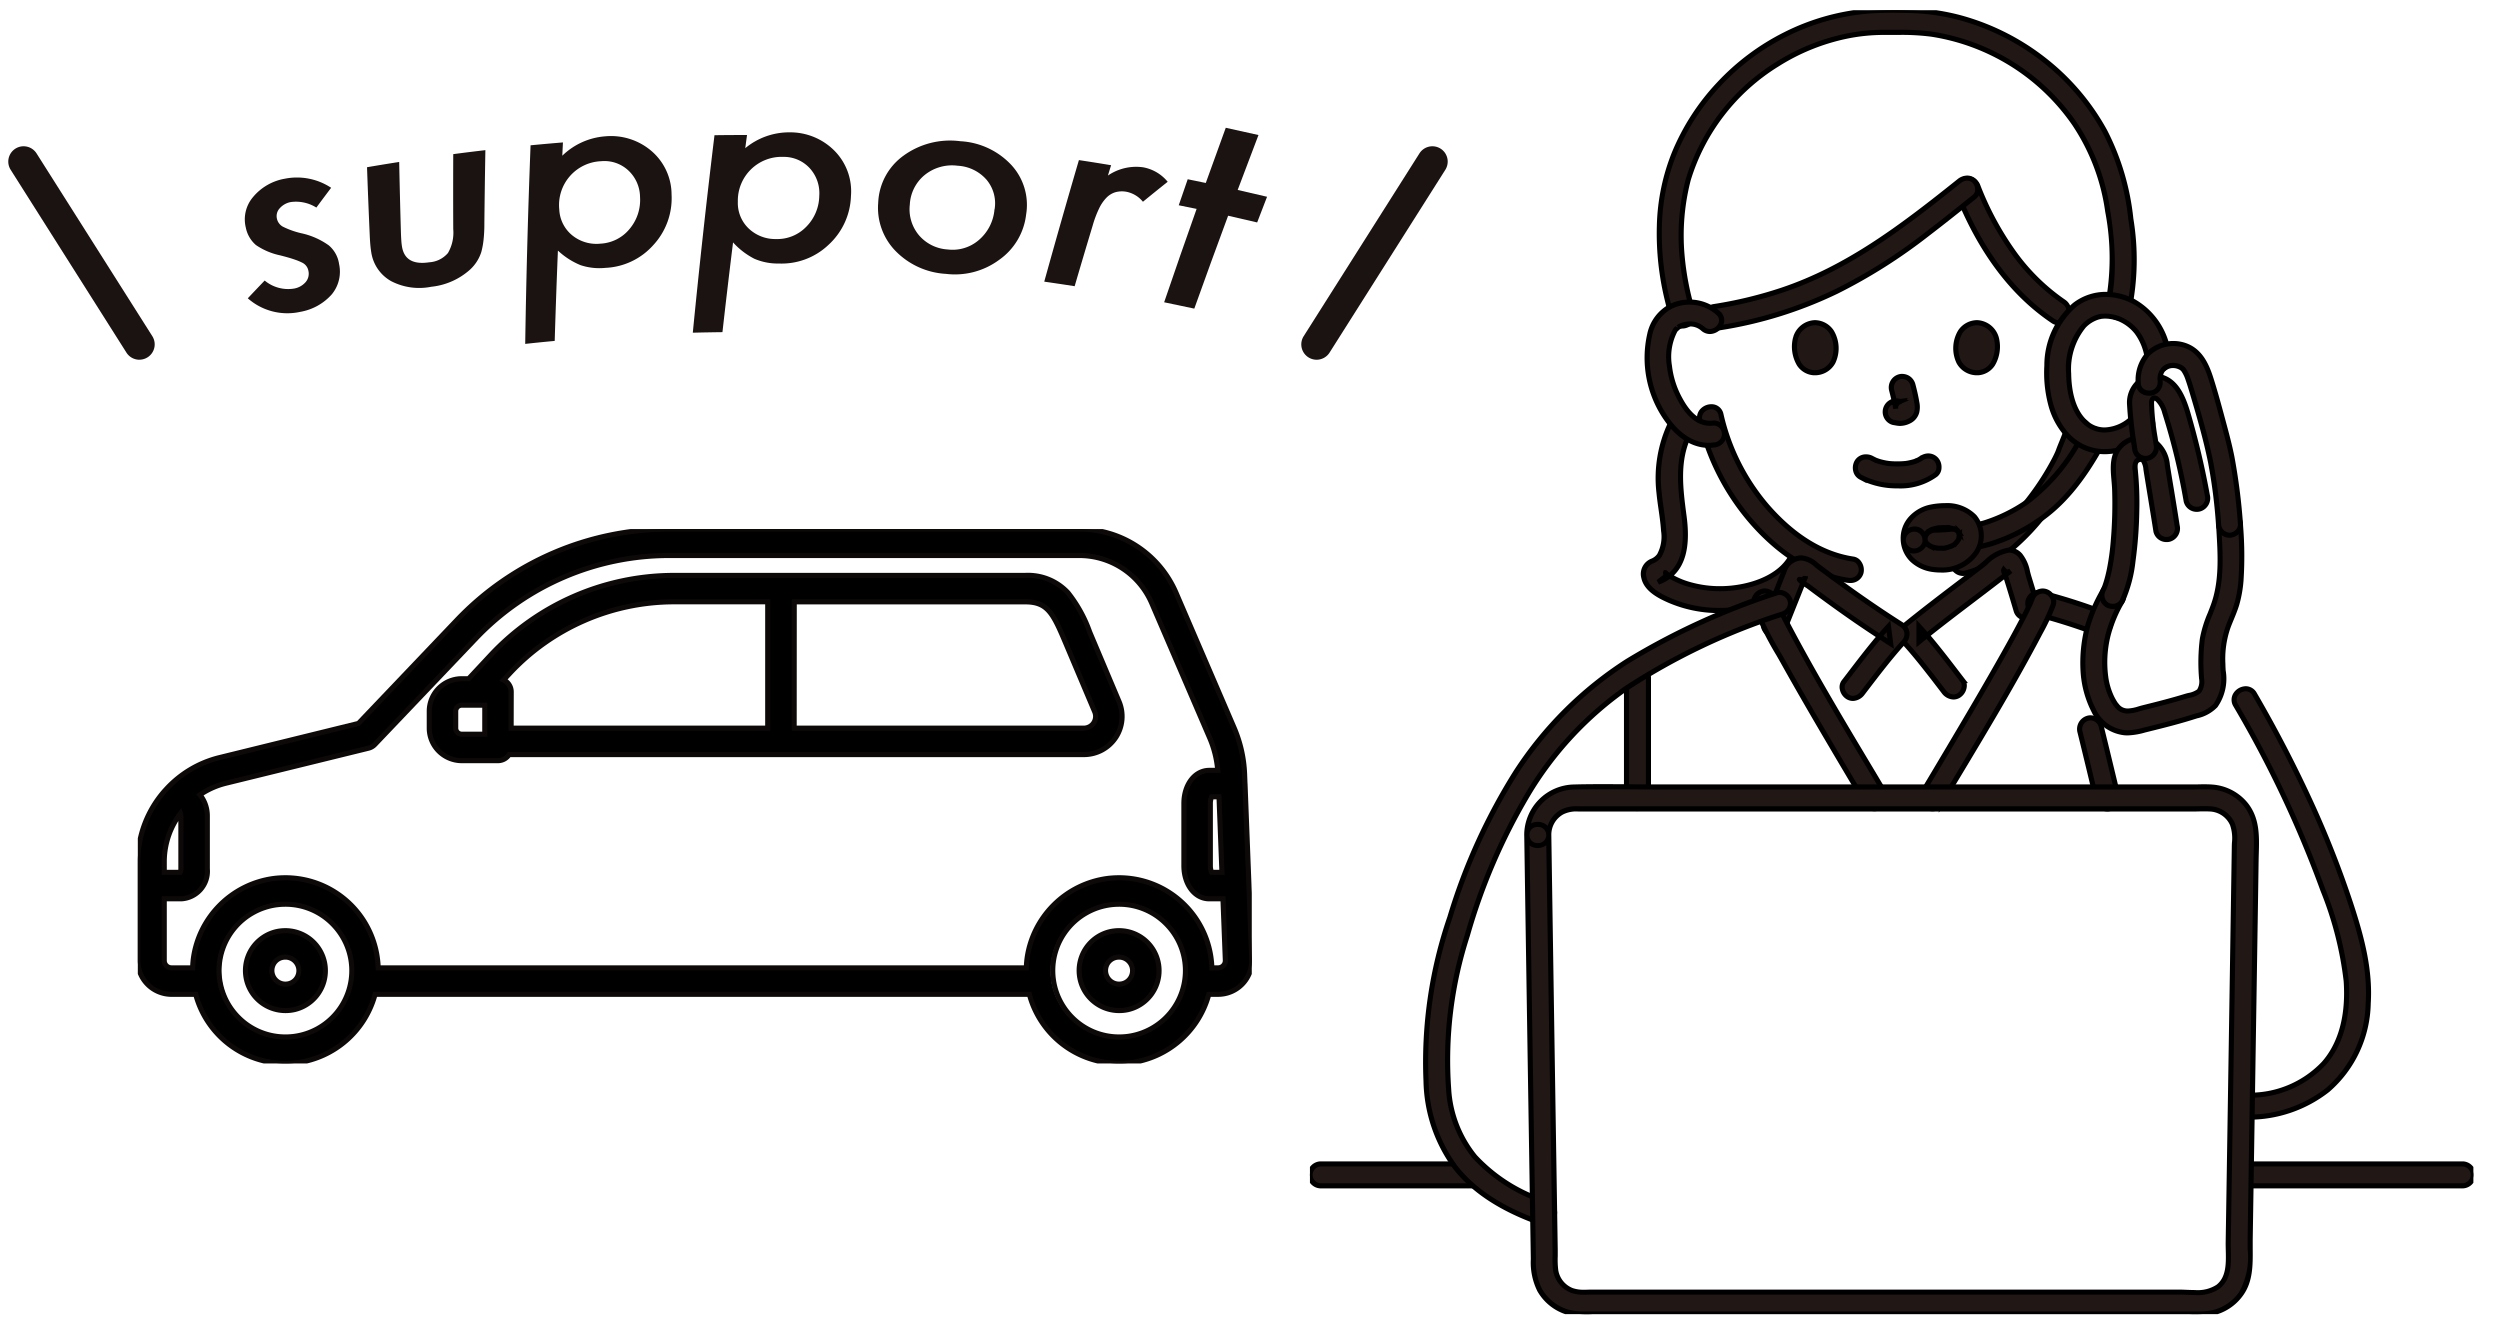 <svg xmlns="http://www.w3.org/2000/svg" xmlns:xlink="http://www.w3.org/1999/xlink" width="244.55" height="129.2" viewBox="0 0 244.55 129.2"><defs><clipPath id="a"><rect width="113.807" height="127.552" fill="#fff" stroke="#000" stroke-width="0.5"/></clipPath><clipPath id="b"><rect width="108.968" height="52.271" fill="none" stroke="#0d0909" stroke-width="0.5"/></clipPath><clipPath id="c"><rect width="100" height="21.145" fill="none"/></clipPath></defs><g transform="translate(-4669.055 -4046.502)"><g transform="translate(3410.009 982.6)"><g transform="translate(1387.185 3064.9)" clip-path="url(#a)"><path d="M202.336,254.658H224.1a1.073,1.073,0,0,0,0-2.145H202.336A1.073,1.073,0,0,0,202.336,254.658Z" transform="translate(-111.331 -139.656)" fill="#211715"/><path d="M224.1,254.908H202.336a1.323,1.323,0,0,1,0-2.645H224.1a1.323,1.323,0,0,1,0,2.645Zm-21.766-2.145a.824.824,0,0,0,0,1.645H224.1a.824.824,0,0,0,0-1.645Z" transform="translate(-111.331 -139.656)"/><path d="M1.036,254.658H16.357a1.073,1.073,0,0,0,0-2.145H1.036A1.073,1.073,0,0,0,1.036,254.658Z" transform="translate(0 -139.656)" fill="#211715"/><path d="M16.357,254.908H1.036a1.323,1.323,0,0,1,0-2.645H16.357a1.323,1.323,0,0,1,0,2.645ZM1.036,252.763a.824.824,0,0,0,0,1.645H16.357a.824.824,0,0,0,0-1.645Z" transform="translate(0 -139.656)"/><path d="M75.649,89.71a12.464,12.464,0,0,0-1.13,6.771c.118,1.253.374,2.491.453,3.748a3.836,3.836,0,0,1-.416,2.415,1.6,1.6,0,0,1-.7.55,1.357,1.357,0,0,0-.822,1.595c.233,1.129,1.428,1.773,2.4,2.2a12.672,12.672,0,0,0,6.931.9,9.714,9.714,0,0,0,6.693-3.675,1.083,1.083,0,0,0-.385-1.468,1.1,1.1,0,0,0-1.468.385c-1.272,1.835-3.938,2.619-6.053,2.738a10.838,10.838,0,0,1-3.521-.359A8.249,8.249,0,0,1,76.215,105c-.233-.113-.459-.238-.68-.372a2.6,2.6,0,0,1-.226-.139c-.385-.293.056-.162-.246.277l-.641.493c2.737-1.009,2.88-3.891,2.555-6.384-.354-2.718-.758-5.531.525-8.086C78.119,89.562,76.269,88.474,75.649,89.71Z" transform="translate(-40.37 -49.314)" fill="#211715"/><path d="M76.474,88.916h0a1.456,1.456,0,0,1,1.2.694,1.3,1.3,0,0,1,.046,1.3c-1.22,2.431-.866,5.144-.523,7.767l.023.175c.355,2.721-.054,4.608-1.248,5.753.117.064.233.125.348.18a7.891,7.891,0,0,0,1.366.5,10.417,10.417,0,0,0,2.784.369c.216,0,.437-.006.657-.019,2.031-.114,4.637-.865,5.861-2.631a1.422,1.422,0,0,1,1.151-.638,1.27,1.27,0,0,1,.648.179,1.386,1.386,0,0,1,.629.891,1.176,1.176,0,0,1-.165.935,9.913,9.913,0,0,1-6.864,3.78,13.94,13.94,0,0,1-1.945.138,12.522,12.522,0,0,1-5.122-1.062c-1.05-.467-2.287-1.159-2.54-2.382a1.6,1.6,0,0,1,.963-1.873,1.35,1.35,0,0,0,.6-.465,3.6,3.6,0,0,0,.372-2.256c-.044-.7-.145-1.407-.243-2.092-.077-.538-.157-1.095-.209-1.648A12.717,12.717,0,0,1,75.425,89.6,1.157,1.157,0,0,1,76.474,88.916Zm-.951,15.42c1.154-1.015,1.548-2.792,1.205-5.425l-.023-.175c-.353-2.7-.717-5.487.572-8.056a.793.793,0,0,0-.025-.809.959.959,0,0,0-.779-.456h0a.652.652,0,0,0-.6.406,12.22,12.22,0,0,0-1.1,6.635c.051.541.13,1.092.206,1.624.1.7.2,1.414.247,2.132a4.015,4.015,0,0,1-.46,2.573,1.83,1.83,0,0,1-.805.635,1.1,1.1,0,0,0-.681,1.317c.207,1,1.313,1.608,2.254,2.026a12.025,12.025,0,0,0,4.919,1.018,13.44,13.44,0,0,0,1.875-.133,9.418,9.418,0,0,0,6.523-3.57.683.683,0,0,0,.088-.542.891.891,0,0,0-.393-.567.776.776,0,0,0-.4-.111.923.923,0,0,0-.74.423c-1.327,1.913-4.1,2.724-6.244,2.845-.229.013-.459.019-.685.019a10.917,10.917,0,0,1-2.917-.387,8.373,8.373,0,0,1-1.451-.53c-.176-.086-.356-.181-.536-.286h0l0,0a4.4,4.4,0,0,1-1.056.555l-.239-.433.607-.467a.287.287,0,0,0,.05-.132.247.247,0,0,1-.012-.235l.067-.144h.159a.256.256,0,0,1,.215.12,1.012,1.012,0,0,0,.1.088A.757.757,0,0,0,75.523,104.336Z" transform="translate(-40.37 -49.314)"/><path d="M79.765,29.562a27.01,27.01,0,0,1-1.092-5.586,22.176,22.176,0,0,1,.614-7.413,20.162,20.162,0,0,1,8.744-11.3,20.541,20.541,0,0,1,6.791-2.733,18.114,18.114,0,0,1,3.694-.359,32.833,32.833,0,0,1,4.574.174,20.87,20.87,0,0,1,13.97,8.748,20.475,20.475,0,0,1,3.264,8.586,23.866,23.866,0,0,1,.014,9.08c-.32,1.342,1.749,1.915,2.069.57a24.852,24.852,0,0,0,.17-8.921,24.217,24.217,0,0,0-2.544-8.566A23.108,23.108,0,0,0,106.146.806a21,21,0,0,0-5.113-.778A37.2,37.2,0,0,0,96.669.1a22.164,22.164,0,0,0-7.921,2.29A22.882,22.882,0,0,0,77.911,14a23.593,23.593,0,0,0-.658,14.4c.141.579.285,1.157.443,1.731A1.073,1.073,0,0,0,79.765,29.562Z" transform="translate(-42.279 0)" fill="#211715"/><path d="M78.683,31.141h0a1.234,1.234,0,0,1-1.227-.941c-.164-.594-.311-1.186-.445-1.739a27.5,27.5,0,0,1-.8-7.33,20.562,20.562,0,0,1,1.474-7.224,22.561,22.561,0,0,1,4.426-6.848A23.186,23.186,0,0,1,88.636,2.17a22.37,22.37,0,0,1,8.01-2.316c.761-.07,1.607-.1,2.585-.1.645,0,1.276.014,1.808.028a21.185,21.185,0,0,1,5.174.787,23.473,23.473,0,0,1,8.133,4.176,22.927,22.927,0,0,1,5.906,6.977,24.35,24.35,0,0,1,2.572,8.653,24.73,24.73,0,0,1-.175,9.012,1.189,1.189,0,0,1-1.2.959,1.468,1.468,0,0,1-1.132-.537,1.274,1.274,0,0,1-.228-1.108,24.057,24.057,0,0,0-.018-8.983,20.192,20.192,0,0,0-3.223-8.484,20.611,20.611,0,0,0-13.8-8.642,22.557,22.557,0,0,0-3.235-.172l-1,0H98.44a17.9,17.9,0,0,0-3.569.354,20.255,20.255,0,0,0-6.709,2.7,19.954,19.954,0,0,0-8.636,11.162,21.631,21.631,0,0,0-.6,7.33A27.04,27.04,0,0,0,80.006,29.5a1.237,1.237,0,0,1-.191,1.1A1.441,1.441,0,0,1,78.683,31.141ZM99.231.25c-.963,0-1.793.033-2.539.1a21.872,21.872,0,0,0-7.832,2.265A22.687,22.687,0,0,0,82.47,7.4a22.062,22.062,0,0,0-4.328,6.7,20.065,20.065,0,0,0-1.436,7.049,27,27,0,0,0,.79,7.2c.133.548.279,1.137.441,1.723a.737.737,0,0,0,.745.574h0a.932.932,0,0,0,.734-.344.738.738,0,0,0,.107-.667,27.46,27.46,0,0,1-1.1-5.638,22.106,22.106,0,0,1,.623-7.5A20.46,20.46,0,0,1,87.9,5.047a20.753,20.753,0,0,1,6.874-2.766,18.4,18.4,0,0,1,3.669-.365h.077c.268,0,.535,0,.8,0h.5a23.333,23.333,0,0,1,3.307.178,21.119,21.119,0,0,1,14.141,8.854,20.68,20.68,0,0,1,3.3,8.689c.783,4.975.381,7.62.011,9.176a.774.774,0,0,0,.134.682.958.958,0,0,0,.739.347.694.694,0,0,0,.709-.575,24.258,24.258,0,0,0,.165-8.831,23.872,23.872,0,0,0-2.516-8.479,22.423,22.423,0,0,0-5.777-6.823,22.969,22.969,0,0,0-7.958-4.087,20.685,20.685,0,0,0-5.052-.769C100.5.264,99.87.25,99.231.25Z" transform="translate(-42.279 0)"/><path d="M152.018,48.91c-3.963-2.66-6.663-6.911-8.394-11.283a1.105,1.105,0,0,0-1.319-.749,1.08,1.08,0,0,0-.749,1.319c1.951,4.928,4.911,9.566,9.379,12.565C152.084,51.533,153.159,49.676,152.018,48.91Z" transform="translate(-78.259 -20.374)" fill="#211715"/><path d="M151.492,51.2h0a1.241,1.241,0,0,1-.7-.226c-4.024-2.7-7.211-6.967-9.473-12.681a1.125,1.125,0,0,1,.061-.924,1.418,1.418,0,0,1,.854-.728,1.322,1.322,0,0,1,.35-.048,1.388,1.388,0,0,1,1.268.946,29.243,29.243,0,0,0,3.331,6.231,19.579,19.579,0,0,0,4.97,4.937,1.371,1.371,0,0,1-.665,2.494Zm-8.9-14.108a.822.822,0,0,0-.217.03.918.918,0,0,0-.539.469.646.646,0,0,0-.044.517c2.224,5.618,5.348,9.807,9.286,12.45a.751.751,0,0,0,.418.141h0a.813.813,0,0,0,.72-.623.825.825,0,0,0-.334-.956,20.076,20.076,0,0,1-5.1-5.062,29.741,29.741,0,0,1-3.389-6.337A.911.911,0,0,0,142.588,37.088Z" transform="translate(-78.259 -20.374)"/><path d="M111.373,37.057c-5.328,4.269-10.751,8.446-17.3,10.651a40.8,40.8,0,0,1-6.715,1.62,1.08,1.08,0,0,0-.749,1.319,1.1,1.1,0,0,0,1.319.749,40.656,40.656,0,0,0,11.489-3.579,53.1,53.1,0,0,0,8.866-5.613c1.557-1.183,3.082-2.409,4.608-3.631a1.079,1.079,0,0,0,0-1.517,1.1,1.1,0,0,0-1.517,0Z" transform="translate(-47.881 -20.326)" fill="#211715"/><path d="M112.175,36.5h0a1.241,1.241,0,0,1,.892.378,1.419,1.419,0,0,1,.383,1.056,1.123,1.123,0,0,1-.4.833l-.237.19c-1.424,1.141-2.9,2.321-4.376,3.445a52.74,52.74,0,0,1-8.908,5.639,40.94,40.94,0,0,1-11.559,3.6,1.8,1.8,0,0,1-.278.022,1.3,1.3,0,0,1-1.321-.952,1.422,1.422,0,0,1,.191-1.112,1.117,1.117,0,0,1,.76-.521,40.727,40.727,0,0,0,6.674-1.61c6.317-2.126,11.5-6.027,17.133-10.535l.092-.074A1.554,1.554,0,0,1,112.175,36.5ZM87.688,51.165a1.3,1.3,0,0,0,.2-.016,40.441,40.441,0,0,0,11.418-3.557,52.259,52.259,0,0,0,8.824-5.587c1.474-1.12,2.944-2.3,4.366-3.438l.237-.19a.644.644,0,0,0,.217-.47.918.918,0,0,0-.237-.675.741.741,0,0,0-.538-.231h0a1.045,1.045,0,0,0-.625.233l-.021.017c-5.7,4.57-10.949,8.529-17.378,10.693a41.225,41.225,0,0,1-6.756,1.63.638.638,0,0,0-.418.3.921.921,0,0,0-.129.708A.814.814,0,0,0,87.688,51.165Z" transform="translate(-47.881 -20.326)"/><path d="M119.9,99.639a7.562,7.562,0,0,0,3.643.846,5.958,5.958,0,0,0,3.705-1.1,1.074,1.074,0,0,0,0-1.517,1.106,1.106,0,0,0-1.517,0c.333-.259.105-.083.02-.028s-.145.089-.221.128c-.1.052-.349.113-.046.032-.1.027-.2.078-.3.111a5.737,5.737,0,0,1-.852.194c.16-.025.06-.008-.042,0q-.125.013-.251.021-.3.019-.606.017-.271,0-.542-.02c-.083-.006-.166-.013-.248-.021-.038,0-.342-.057-.081-.008a7.952,7.952,0,0,1-.8-.177c-.112-.034-.22-.073-.33-.111-.261-.089.193.1-.043-.016q-.2-.1-.4-.2A1.073,1.073,0,1,0,119.9,99.64Z" transform="translate(-66.023 -53.958)" fill="#211715"/><path d="M123.477,100.735a8.027,8.027,0,0,1-3.028-.564l.03.058-.7-.369a1.216,1.216,0,0,1-.616-.817,1.444,1.444,0,0,1,.127-.988,1.255,1.255,0,0,1,1.14-.652,1.43,1.43,0,0,1,.666.163c.125.066.257.132.39.195l.022.007.09.031c.08.028.155.054.231.077a6.4,6.4,0,0,0,.641.146c.017,0,.041.005.1.015l.091.014c.077.007.158.014.238.02.17.012.347.018.526.019h.059c.179,0,.358-.006.53-.017.085-.005.164-.012.242-.02l.1-.012a5.224,5.224,0,0,0,.739-.173c.025-.008.053-.019.082-.03a.277.277,0,0,1,.087-.045.985.985,0,0,0,.142-.052c.071-.037.138-.076.2-.116.028-.018.083-.058.112-.079a.3.3,0,0,1,.141-.068,1.424,1.424,0,0,1,.652-.166,1.315,1.315,0,0,1,.9.367,1.353,1.353,0,0,1,.393,1.034,1.124,1.124,0,0,1-.409.865,6.113,6.113,0,0,1-3.857,1.158Zm-3.488-1.33.023.012a7.237,7.237,0,0,0,3.464.817h.06a5.638,5.638,0,0,0,3.553-1.052.644.644,0,0,0,.217-.49.855.855,0,0,0-.232-.645.813.813,0,0,0-.557-.236,1.055,1.055,0,0,0-.637.249h0l-.007-.009c-.073.047-.151.092-.232.134a.9.9,0,0,1-.1.043l0,.009h0a1.348,1.348,0,0,0-.146.053c-.046.018-.094.038-.145.054a5.717,5.717,0,0,1-.812.191l-.018,0-.058.009h0v0l-.057.006c-.083.008-.171.016-.26.021-.182.012-.371.018-.562.018h-.061c-.189,0-.377-.008-.558-.02-.092-.006-.176-.013-.255-.021l-.1-.015v0l-.071-.014a7.418,7.418,0,0,1-.749-.169c-.084-.025-.164-.053-.243-.08a.528.528,0,0,1-.265-.107c-.108-.052-.213-.106-.315-.16a.928.928,0,0,0-.432-.1.764.764,0,0,0-.7.386.937.937,0,0,0-.082.641A.727.727,0,0,0,119.989,99.405Z" transform="translate(-66.023 -53.958)"/><path d="M126.549,81.518a16.817,16.817,0,0,1,.394,1.8l-.038-.285a1.078,1.078,0,0,1,.007.249L126.95,83a.592.592,0,0,1-.027.112l.108-.256a.489.489,0,0,1-.039.072l.168-.217a.382.382,0,0,1-.059.058l.217-.168a1.211,1.211,0,0,1-.143.076l.256-.108a1.049,1.049,0,0,1-.241.07l.285-.038a.981.981,0,0,1-.226,0l.285.038c-.085-.012-.169-.033-.254-.044a.814.814,0,0,0-.428-.019.793.793,0,0,0-.4.127,1.072,1.072,0,0,0-.385,1.467,1.028,1.028,0,0,0,.641.493c.207.028.408.08.619.089a2,2,0,0,0,.929-.223,1.372,1.372,0,0,0,.751-.9,2.2,2.2,0,0,0-.008-.954c-.1-.581-.232-1.157-.382-1.727A1.073,1.073,0,0,0,127.3,80.2a1.093,1.093,0,0,0-.749,1.319Z" transform="translate(-69.644 -44.333)" fill="#211715"/><path d="M127.564,79.908h0a1.4,1.4,0,0,1,.687.181,1.353,1.353,0,0,1,.609.793c.174.663.3,1.219.387,1.749a2.431,2.431,0,0,1,0,1.055,1.617,1.617,0,0,1-.889,1.068,2.275,2.275,0,0,1-1.044.246,3.2,3.2,0,0,1-.428-.056c-.074-.013-.144-.026-.214-.035a1.287,1.287,0,0,1-.818-.605,1.32,1.32,0,0,1-.142-1.017,1.345,1.345,0,0,1,.606-.8,1.074,1.074,0,0,1,.187-.095c-.065-.281-.135-.555-.2-.813l-.008-.034a1.339,1.339,0,0,1,.922-1.588A1.109,1.109,0,0,1,127.564,79.908ZM127.39,84.5a1.809,1.809,0,0,0,.762-.2,1.128,1.128,0,0,0,.613-.734,1.982,1.982,0,0,0-.012-.852c-.087-.515-.207-1.057-.377-1.705a.86.86,0,0,0-.377-.489.9.9,0,0,0-.434-.113h0a.613.613,0,0,0-.189.027.845.845,0,0,0-.585,1.018l.008.032c.065.249.137.532.2.82a1.073,1.073,0,0,1,.314.039l.018-.007.005.013.037.006c.022,0,.044,0,.067,0l.734-.1-.179.138.119.006-.089.055.241.032-.05.021h0l-.708.3,0,.033v.01h0l-.005.038-.122-.016-.065.05-.084.109-.045.107-.007.05.014.1-.028,0,0,.027-.1-.012-.363.051q-.007-.048-.015-.1l-.019,0a.675.675,0,0,0,0-.1c-.011-.065-.023-.131-.035-.2l-.148.02a.818.818,0,0,0-.278.413.854.854,0,0,0,.074.635.793.793,0,0,0,.464.381c.081.011.159.025.235.038a2.774,2.774,0,0,0,.361.049Z" transform="translate(-69.644 -44.333)"/><path d="M106.16,69.864c-.3.979-.105,3.23,1.749,3.422,2.451-.015,2.581-2.737,1.756-4.017a1.941,1.941,0,0,0-3.506.595Z" transform="translate(-58.65 -37.826)" fill="#211715"/><path d="M108.028,68.143a2.239,2.239,0,0,1,1.847.99,3.407,3.407,0,0,1,.164,3.227,2.26,2.26,0,0,1-2.129,1.175h-.027a2.1,2.1,0,0,1-1.587-.951,3.639,3.639,0,0,1-.375-2.793l.07.021-.063-.042A2.3,2.3,0,0,1,108.028,68.143Zm-.107,4.892a1.778,1.778,0,0,0,1.678-.913,2.912,2.912,0,0,0-.145-2.718,1.752,1.752,0,0,0-1.427-.761,1.8,1.8,0,0,0-1.632,1.3,3.149,3.149,0,0,0,.317,2.362A1.594,1.594,0,0,0,107.921,73.036Z" transform="translate(-58.65 -37.826)"/><path d="M145.312,69.864c.3.979.105,3.23-1.749,3.422-2.451-.015-2.582-2.737-1.756-4.017A1.941,1.941,0,0,1,145.312,69.864Z" transform="translate(-78.175 -37.826)" fill="#211715"/><path d="M143.442,68.143a2.3,2.3,0,0,1,2.1,1.627l.007.021a3.638,3.638,0,0,1-.376,2.793,2.1,2.1,0,0,1-1.587.951h-.027a2.261,2.261,0,0,1-2.129-1.175,3.408,3.408,0,0,1,.164-3.228A2.239,2.239,0,0,1,143.442,68.143Zm1.633,1.8a1.8,1.8,0,0,0-1.633-1.3,1.752,1.752,0,0,0-1.426.761,2.912,2.912,0,0,0-.144,2.719,1.778,1.778,0,0,0,1.678.913,1.594,1.594,0,0,0,1.208-.728A3.149,3.149,0,0,0,145.076,69.947Z" transform="translate(-78.175 -37.826)"/><path d="M141.841,104.641c3.333-.784,5.951-3.437,7.967-6.061a24.773,24.773,0,0,0,4.053-7.618c.418-1.319-1.653-1.884-2.069-.57-.223.7-.52,1.373-.787,2.06-.037.1-.072.192-.108.288-.079.209.008-.008-.033.082q-.147.324-.31.641a25.755,25.755,0,0,1-2.342,3.7c-1.733,2.305-4.037,4.73-6.944,5.414-1.343.316-.775,2.385.57,2.069Z" transform="translate(-77.707 -49.58)" fill="#211715"/><path d="M141.567,104.924h0a1.341,1.341,0,0,1-1.3-1.236,1.2,1.2,0,0,1,.95-1.359c2.29-.539,4.514-2.279,6.8-5.321a25.581,25.581,0,0,0,2.319-3.66c.108-.211.211-.423.3-.63l.01-.021.017-.046.04-.109c.022-.061.045-.121.068-.181.08-.207.164-.414.246-.615.188-.465.383-.946.536-1.43a1.282,1.282,0,0,1,1.256-.921,1.419,1.419,0,0,1,1.135.547,1.2,1.2,0,0,1,.154,1.1,25.1,25.1,0,0,1-4.093,7.695,22.8,22.8,0,0,1-3.53,3.761,11.411,11.411,0,0,1-4.509,2.374h0l-.07.017A1.445,1.445,0,0,1,141.567,104.924Zm9.5-11.951c-.091.2-.19.4-.293.6a26.081,26.081,0,0,1-2.364,3.732,20.469,20.469,0,0,1-3.07,3.355,9.731,9.731,0,0,1-4.016,2.151.7.7,0,0,0-.568.814.848.848,0,0,0,.808.794h0a.933.933,0,0,0,.194-.021l.022-.005a10.874,10.874,0,0,0,4.376-2.29,22.318,22.318,0,0,0,3.451-3.68,24.6,24.6,0,0,0,4.013-7.541.692.692,0,0,0-.081-.649.924.924,0,0,0-.732-.343.782.782,0,0,0-.78.572c-.159.5-.358.993-.549,1.467-.081.2-.164.405-.243.608-.022.058-.044.116-.065.174l-.041.111-.013.035A.327.327,0,0,1,151.071,92.973Z" transform="translate(-77.707 -49.58)"/><path d="M85.294,88.132a23.08,23.08,0,0,0,5.052,9.912c2.429,2.79,5.656,5.163,9.391,5.723a1.107,1.107,0,0,0,1.319-.749,1.081,1.081,0,0,0-.749-1.319,14.277,14.277,0,0,1-8.445-5.172,20.854,20.854,0,0,1-4.5-8.966C87.05,86.218,84.981,86.787,85.294,88.132Z" transform="translate(-47.155 -48.003)" fill="#211715"/><path d="M86.415,86.544h0a1.183,1.183,0,0,1,1.192.961,20.618,20.618,0,0,0,4.445,8.858c2.554,2.935,5.344,4.647,8.293,5.088a1.1,1.1,0,0,1,.757.513,1.427,1.427,0,0,1,.2,1.119,1.3,1.3,0,0,1-1.33.95,1.806,1.806,0,0,1-.267-.02c-4.267-.639-7.545-3.51-9.543-5.806a23.375,23.375,0,0,1-5.107-10.02,1.28,1.28,0,0,1,.233-1.109A1.471,1.471,0,0,1,86.415,86.544Zm13.553,16.99a.822.822,0,0,0,.848-.583.94.94,0,0,0-.133-.714.614.614,0,0,0-.412-.292c-3.07-.46-5.962-2.228-8.6-5.255a21.12,21.12,0,0,1-4.555-9.073.689.689,0,0,0-.705-.574.96.96,0,0,0-.739.347.779.779,0,0,0-.137.684,22.873,22.873,0,0,0,5,9.8c3.521,4.045,6.968,5.3,9.24,5.64A1.305,1.305,0,0,0,99.968,103.534Z" transform="translate(-47.155 -48.003)"/><path d="M80.734,64.958a4.206,4.206,0,0,0-4.591-.676,4.043,4.043,0,0,0-2.108,2.787A10.427,10.427,0,0,0,75.592,75.2c1.046,1.541,2.681,2.928,4.67,2.665a1.108,1.108,0,0,0,1.073-1.073c0-.521-.494-1.149-1.073-1.073-1.534.2-2.57-1.066-3.236-2.294a8.725,8.725,0,0,1-1.064-3.3,5.436,5.436,0,0,1,.575-3.493q.1-.142,0,0c.033-.039.068-.076.1-.113s.249-.211.177-.16a1.768,1.768,0,0,1,.649-.277,1.956,1.956,0,0,1,1.748.4c1.025.919,2.547-.593,1.517-1.517Z" transform="translate(-40.798 -35.333)" fill="#211715"/><path d="M77.932,63.636h0A4.441,4.441,0,0,1,80.9,64.772l.192.172-.016.017a1.142,1.142,0,0,1,.169,1.132,1.462,1.462,0,0,1-1.317.918,1.305,1.305,0,0,1-.879-.35,1.6,1.6,0,0,0-1.082-.39,2.026,2.026,0,0,0-.444.05,1.534,1.534,0,0,0-.535.22c-.037.037-.083.077-.137.123l-.038.032c-.028.029-.055.058-.08.086a5.3,5.3,0,0,0-.524,3.318,8.54,8.54,0,0,0,1.034,3.207c.786,1.449,1.693,2.184,2.695,2.184a2.213,2.213,0,0,0,.289-.019.988.988,0,0,1,.129-.009,1.327,1.327,0,0,1-.064,2.649,3.973,3.973,0,0,1-.52.034c-.928,0-2.732-.365-4.389-2.807a10.644,10.644,0,0,1-1.593-8.335,4.281,4.281,0,0,1,2.245-2.952A4.462,4.462,0,0,1,77.932,63.636ZM80.514,65.1a3.941,3.941,0,0,0-2.583-.962h0a3.965,3.965,0,0,0-1.683.374,3.793,3.793,0,0,0-1.971,2.622A10.13,10.13,0,0,0,75.8,75.062c1.528,2.251,3.147,2.587,3.976,2.587a3.474,3.474,0,0,0,.454-.03.83.83,0,0,0,.129-1.654.486.486,0,0,0-.064,0,2.717,2.717,0,0,1-.355.024c-1.2,0-2.254-.823-3.134-2.446a9.041,9.041,0,0,1-1.093-3.4,5.72,5.72,0,0,1,.618-3.657l.031-.042.021-.03h0a.326.326,0,0,1,.079-.076l0,0,.011-.01.049-.043c.033-.028.11-.094.126-.11a.24.24,0,0,0-.066.134h.152l.033.064.047-.019-.144-.2,0,0a2,2,0,0,1,.735-.314,2.528,2.528,0,0,1,.554-.062,2.107,2.107,0,0,1,1.416.517.8.8,0,0,0,.545.222.959.959,0,0,0,.85-.6.657.657,0,0,0-.212-.77Z" transform="translate(-40.798 -35.333)"/><path d="M71.433,156.542V144.761a1.073,1.073,0,0,0-2.145,0v11.781A1.073,1.073,0,0,0,71.433,156.542Z" transform="translate(-38.321 -79.489)" fill="#211715"/><path d="M70.361,157.828h0a1.265,1.265,0,0,1-1.323-1.286V144.761a1.323,1.323,0,0,1,2.645,0v11.781a1.232,1.232,0,0,1-.422.967A1.376,1.376,0,0,1,70.361,157.828Zm0-13.854a.764.764,0,0,0-.822.786v11.781a.765.765,0,0,0,.823.786h0a.889.889,0,0,0,.574-.2.737.737,0,0,0,.248-.588V144.761A.765.765,0,0,0,70.36,143.974Z" transform="translate(-38.321 -79.489)"/><path d="M135.318,130.922c-1.378-1.8-2.742-3.623-4.268-5.3v1.517c2.121-1.731,4.316-3.371,6.492-5.03q.724-.552,1.446-1.107c.221-.171.442-.341.662-.513a1.909,1.909,0,0,0,.312-.245l.072-.057a.444.444,0,0,1-.686-.091c-.06.1.181.634.22.761l.251.812q.369,1.2.722,2.4a1.074,1.074,0,0,0,2.069-.57q-.394-1.342-.808-2.678a5.426,5.426,0,0,0-.849-2.134c-1.288-1.369-2.846.312-3.813,1.052-2.545,1.948-5.123,3.859-7.607,5.886a1.087,1.087,0,0,0,0,1.517c1.4,1.541,2.665,3.213,3.932,4.865a1.108,1.108,0,0,0,1.468.385,1.08,1.08,0,0,0,.385-1.468Z" transform="translate(-71.469 -65.353)" fill="#211715"/><path d="M134.421,132.784a1.482,1.482,0,0,1-1.154-.627l-.307-.4c-1.145-1.495-2.33-3.04-3.612-4.449a1.5,1.5,0,0,1-.371-1.085,1.114,1.114,0,0,1,.4-.794c1.868-1.524,3.819-3.006,5.706-4.439.626-.475,1.273-.966,1.907-1.452.129-.1.271-.217.422-.342a4.321,4.321,0,0,1,2.444-1.282,1.726,1.726,0,0,1,1.281.6,3.978,3.978,0,0,1,.77,1.742c.046.173.089.337.136.489.3.974.566,1.851.809,2.681a1.22,1.22,0,0,1-.175,1.1,1.431,1.431,0,0,1-1.133.544,1.255,1.255,0,0,1-1.24-.933c-.228-.775-.47-1.581-.721-2.395l-.22-.712-.183.142-.036.028c-.48.371-.959.736-1.447,1.108l-1.222.93c-1.412,1.073-2.871,2.181-4.283,3.305.984,1.163,1.922,2.389,2.83,3.577l.5.65.309.4H135.7a1.21,1.21,0,0,1,0,.491,1.428,1.428,0,0,1-.643.943A1.252,1.252,0,0,1,134.421,132.784Zm5.433-14.37a4,4,0,0,0-2.125,1.167c-.155.128-.3.249-.437.354-.635.486-1.282.977-1.908,1.453-1.884,1.43-3.831,2.909-5.693,4.428a.618.618,0,0,0-.215.443,1,1,0,0,0,.242.712c1.3,1.425,2.487,2.979,3.639,4.482l.307.4a.99.99,0,0,0,.757.431.759.759,0,0,0,.386-.11.942.942,0,0,0,.4-.608.607.607,0,0,0-.092-.492l-.309-.4h0l-.19-.249c-.907-1.186-1.844-2.411-2.823-3.568-.2.162-.4.322-.59.478l-.408.333v-2.69l.435.478c.205.225.416.463.628.708h0c1.42-1.132,2.886-2.245,4.3-3.323l1.221-.929c.488-.372.965-.737,1.445-1.107l.036-.028.309-.239c-.1-.278-.123-.439-.048-.568l.178-.306.229.27c.049.058.121.126.189.126a.285.285,0,0,0,.153-.07l.31.393-.053.042a1.3,1.3,0,0,1-.245.2c-.033.023-.064.044-.088.063l-.024.019c.012.031.021.056.027.078l.251.812c.251.816.495,1.624.723,2.4a.756.756,0,0,0,.761.574.923.923,0,0,0,.733-.343.722.722,0,0,0,.1-.66c-.243-.828-.507-1.7-.807-2.674-.05-.163-.095-.331-.141-.51a3.575,3.575,0,0,0-.65-1.527A1.23,1.23,0,0,0,139.854,118.415Z" transform="translate(-71.469 -65.353)"/><path d="M108.971,133.086c1.3-1.7,2.6-3.42,4.038-5a1.089,1.089,0,0,0-.217-1.685c-2.765-1.752-5.433-3.647-8.052-5.608a3.2,3.2,0,0,0-1.714-.919,1.783,1.783,0,0,0-1.731,1.284c-.364.914-.721,1.831-1.085,2.745q-.442,1.112-.887,2.222a1.08,1.08,0,0,0,.749,1.319,1.1,1.1,0,0,0,1.319-.749q.457-1.14.911-2.282.349-.876.7-1.753.132-.334.263-.668c.027-.068.123-.225.116-.3a.431.431,0,0,1-.414.317q-.28-.078-.126.017c.026.153.686.515.82.616q.426.319.853.636,1.04.771,2.092,1.525,2.507,1.792,5.106,3.447l-.217-1.684c-1.563,1.718-2.959,3.6-4.373,5.437a1.079,1.079,0,0,0,.385,1.468,1.1,1.1,0,0,0,1.468-.385Z" transform="translate(-54.901 -66.296)" fill="#211715"/><path d="M108.02,133.867a1.262,1.262,0,0,1-.643-.181,1.428,1.428,0,0,1-.643-.943,1.1,1.1,0,0,1,.186-.893l.586-.765c.882-1.154,1.792-2.344,2.744-3.477-1.241-.814-2.516-1.688-3.793-2.6-.665-.475-1.35-.975-2.1-1.527q-.428-.318-.854-.637c-.026-.02-.1-.067-.174-.112l-.076-.048-.026.067q-.347.878-.7,1.754-.455,1.142-.911,2.283a1.389,1.389,0,0,1-1.262.947,1.344,1.344,0,0,1-.356-.049,1.419,1.419,0,0,1-.856-.731,1.12,1.12,0,0,1-.059-.923q.444-1.111.887-2.222.273-.685.542-1.371t.543-1.373a2.03,2.03,0,0,1,1.908-1.443h.062a2.761,2.761,0,0,1,1.6.768c.089.07.173.137.258.2,2.99,2.239,5.543,4.017,8.035,5.6a1.35,1.35,0,0,1,.625.956,1.375,1.375,0,0,1-.357,1.107c-1.286,1.412-2.473,2.963-3.622,4.462l-.4.524h0A1.481,1.481,0,0,1,108.02,133.867Zm2.652-5.984c-.959,1.138-1.878,2.341-2.769,3.506l-.587.766a.608.608,0,0,0-.092.493.942.942,0,0,0,.4.607.769.769,0,0,0,.39.113.99.99,0,0,0,.752-.434h0l.4-.524c1.155-1.507,2.349-3.066,3.649-4.494a.876.876,0,0,0,.231-.7.84.84,0,0,0-.4-.6c-2.5-1.587-5.067-3.372-8.068-5.619-.09-.068-.181-.139-.269-.209a2.319,2.319,0,0,0-1.3-.66h-.048a1.567,1.567,0,0,0-1.444,1.128q-.273.685-.542,1.371t-.543,1.373q-.442,1.112-.887,2.222a.642.642,0,0,0,.043.514.918.918,0,0,0,.54.471.845.845,0,0,0,.223.031.89.89,0,0,0,.8-.632q.457-1.14.911-2.282.348-.876.7-1.753l.068-.172a.819.819,0,0,1-.2-.206.257.257,0,0,1-.094-.278.261.261,0,0,1,.257-.187.713.713,0,0,1,.183.031.173.173,0,0,0,.157-.137l.487.049a.681.681,0,0,1-.1.358c-.01.02-.024.048-.028.057l-.05.128.154.1c.1.06.166.1.21.136q.425.319.852.635c.743.551,1.426,1.049,2.088,1.522,1.29.922,2.577,1.8,3.829,2.624.247-.288.492-.565.73-.826l.364-.4.354,2.749-.45-.285C111.276,128.273,110.974,128.079,110.672,127.883ZM111,127.5l.393.253-.079-.613Q111.158,127.316,111,127.5Z" transform="translate(-54.901 -66.296)"/><path d="M157.907,129.558a56.745,56.745,0,0,1,5.989,1.9,1.077,1.077,0,0,0,1.319-.749,1.1,1.1,0,0,0-.749-1.319,56.729,56.729,0,0,0-5.989-1.9,1.073,1.073,0,1,0-.57,2.068Z" transform="translate(-86.902 -70.492)" fill="#211715"/><path d="M164.179,131.758h0a1.045,1.045,0,0,1-.371-.067,56.712,56.712,0,0,0-5.963-1.891,1.347,1.347,0,0,1-.931-1.617,1.35,1.35,0,0,1,1.625-.936,57.2,57.2,0,0,1,6.015,1.908,1.347,1.347,0,0,1,.9,1.609A1.362,1.362,0,0,1,164.179,131.758Zm-5.965-4.051a.827.827,0,0,0-.812.587.847.847,0,0,0,.567,1.022,57.211,57.211,0,0,1,6.015,1.908.547.547,0,0,0,.194.034.862.862,0,0,0,.793-.6.85.85,0,0,0-.594-1.03,56.7,56.7,0,0,0-5.962-1.891A.808.808,0,0,0,158.214,127.707Z" transform="translate(-86.902 -70.492)"/><path d="M135.7,147.9c3.29-5.5,6.667-10.983,9.648-16.662a21.8,21.8,0,0,0,1.294-2.763,1.083,1.083,0,0,0-.749-1.319,1.094,1.094,0,0,0-1.319.749c-.036.1-.189.468-.062.175q-.118.274-.245.543c-.2.434-.421.862-.643,1.287-.6,1.154-1.23,2.292-1.868,3.425-1.635,2.905-3.326,5.778-5.026,8.646q-1.435,2.422-2.882,4.837A1.074,1.074,0,0,0,135.7,147.9Z" transform="translate(-73.939 -70.301)" fill="#211715"/><path d="M135.451,148.8V148.5a1.208,1.208,0,0,1-.617.163,1.461,1.461,0,0,1-1.237-.717,1.221,1.221,0,0,1,.037-1.257c.8-1.333,1.845-3.088,2.881-4.836,1.9-3.2,3.478-5.895,5.023-8.641.572-1.016,1.24-2.217,1.864-3.418.18-.346.415-.8.638-1.278.067-.142.132-.284.193-.423.01-.028.022-.059.035-.092.024-.061.057-.144.07-.18a1.366,1.366,0,0,1,1.27-.954,1.327,1.327,0,0,1,.351.048,1.382,1.382,0,0,1,.835.695,1.182,1.182,0,0,1,.084.95,21.451,21.451,0,0,1-1.271,2.724l-.038.072c-2.5,4.764-5.321,9.458-8.049,14-.527.877-1.072,1.784-1.605,2.676Zm9.257-20.55c-.068.155-.14.315-.215.473-.227.481-.465.945-.647,1.3-.627,1.207-1.3,2.413-1.872,3.433-1.548,2.75-3.129,5.447-5.029,8.65-1.036,1.749-2.085,3.5-2.882,4.838a.712.712,0,0,0-.031.754.96.96,0,0,0,.8.464.734.734,0,0,0,.652-.392l.465-.776h0c.383-.638.767-1.277,1.141-1.9,2.724-4.534,5.541-9.222,8.035-13.973l.038-.072a21.074,21.074,0,0,0,1.242-2.659.689.689,0,0,0-.056-.551.886.886,0,0,0-.524-.443.827.827,0,0,0-.218-.03.873.873,0,0,0-.8.622c-.015.042-.045.119-.073.188l0,0v0l-.032.074h0Z" transform="translate(-73.939 -70.301)"/><path d="M97.195,128.47a39.172,39.172,0,0,0,2.948,5.815c1.635,2.924,3.329,5.816,5.031,8.7q1.451,2.458,2.913,4.91a1.074,1.074,0,0,0,1.853-1.083c-3.248-5.454-6.572-10.889-9.525-16.511-.266-.506-.528-1.016-.774-1.532-.09-.189-.175-.379-.262-.569-.06-.13.077.207-.029-.072-.029-.076-.059-.152-.086-.229a1.1,1.1,0,0,0-1.319-.749,1.082,1.082,0,0,0-.749,1.319Z" transform="translate(-53.728 -70.301)" fill="#211715"/><path d="M98.225,126.862a1.385,1.385,0,0,1,1.274.954c.023.064.047.128.071.191l.027.072.008.017.081.177c.058.128.119.261.18.389.266.559.551,1.107.77,1.523,2.5,4.763,5.316,9.469,8.037,14.019q.742,1.24,1.481,2.48a1.223,1.223,0,0,1,.035,1.258,1.462,1.462,0,0,1-1.236.716,1.227,1.227,0,0,1-1.081-.636c-1.175-1.972-2.073-3.487-2.914-4.91-1.537-2.605-3.321-5.642-5.034-8.706-.182-.325-.371-.657-.554-.979a31.141,31.141,0,0,1-2.412-4.875l-.073-.2.021-.011a1.222,1.222,0,0,1,.137-.736,1.382,1.382,0,0,1,.834-.693A1.307,1.307,0,0,1,98.225,126.862Zm.9,1.378-.021-.054c-.026-.067-.052-.135-.076-.2a.885.885,0,0,0-.8-.621.807.807,0,0,0-.214.03.886.886,0,0,0-.524.442.691.691,0,0,0-.056.552l.058.164a31.883,31.883,0,0,0,2.316,4.631c.184.322.373.656.556.982,1.71,3.059,3.492,6.093,5.028,8.7.84,1.423,1.738,2.937,2.913,4.909a.732.732,0,0,0,.651.392.961.961,0,0,0,.8-.463.713.713,0,0,0-.03-.755q-.738-1.24-1.48-2.479c-2.725-4.556-5.543-9.268-8.051-14.044-.22-.42-.508-.974-.778-1.541-.063-.133-.124-.267-.184-.4l-.038-.084A.417.417,0,0,1,99.124,128.239Z" transform="translate(-53.728 -70.301)"/><path d="M172.187,162.428q-.81-3.378-1.636-6.753a1.083,1.083,0,0,0-1.319-.749,1.1,1.1,0,0,0-.749,1.319q.83,3.373,1.636,6.753a1.082,1.082,0,0,0,1.319.749A1.1,1.1,0,0,0,172.187,162.428Z" transform="translate(-93.163 -85.66)" fill="#211715"/><path d="M171.161,164.04h0a1.355,1.355,0,0,1-1.285-.984c-.483-2.016-1.056-4.4-1.635-6.752a1.352,1.352,0,0,1,.915-1.617,1.151,1.151,0,0,1,.355-.055,1.342,1.342,0,0,1,1.284.983c.581,2.361,1.153,4.739,1.636,6.755a1.341,1.341,0,0,1-.915,1.615A1.149,1.149,0,0,1,171.161,164.04Zm-1.65-8.908a.652.652,0,0,0-.2.031.846.846,0,0,0-.583,1.022c.58,2.358,1.153,4.738,1.636,6.755a.848.848,0,0,0,.8.6.651.651,0,0,0,.2-.031.841.841,0,0,0,.583-1.023c-.483-2.015-1.055-4.392-1.635-6.752A.853.853,0,0,0,169.511,155.132Z" transform="translate(-93.163 -85.66)"/><path d="M59.608,127.469a69.138,69.138,0,0,0-14.6,6.687,36.474,36.474,0,0,0-10.893,10.837,58.028,58.028,0,0,0-6.474,14.236,44.02,44.02,0,0,0-2.326,15.994,14.91,14.91,0,0,0,2.892,8.486,18.046,18.046,0,0,0,8.328,5.4,1.073,1.073,0,1,0,.57-2.068,16.31,16.31,0,0,1-7.012-4.4,11.691,11.691,0,0,1-2.569-6.659,39.907,39.907,0,0,1,1.83-15.006,58.2,58.2,0,0,1,5.923-13.793,33.978,33.978,0,0,1,9.659-10.4,63.05,63.05,0,0,1,15.244-7.244,1.1,1.1,0,0,0,.749-1.319,1.082,1.082,0,0,0-1.319-.749Z" transform="translate(-13.958 -70.472)" fill="#211715"/><path d="M59.9,127.171a1.383,1.383,0,0,1,1.274.981,1.352,1.352,0,0,1-.907,1.621,62.75,62.75,0,0,0-15.185,7.213,33.567,33.567,0,0,0-9.587,10.322,57.9,57.9,0,0,0-5.9,13.734,39.406,39.406,0,0,0-1.822,14.911,11.326,11.326,0,0,0,2.508,6.52,15.874,15.874,0,0,0,6.907,4.332,1.337,1.337,0,0,1,.907,1.621,1.384,1.384,0,0,1-1.275.981,1.1,1.1,0,0,1-.369-.063c-3.831-1.358-6.592-3.151-8.441-5.482a14.959,14.959,0,0,1-2.946-8.623A43.774,43.774,0,0,1,27.4,159.155a58.172,58.172,0,0,1,6.5-14.3,36.6,36.6,0,0,1,10.968-10.911,69.386,69.386,0,0,1,14.654-6.712l.1-.036.008,0A1.114,1.114,0,0,1,59.9,127.171ZM36.819,188.909a.875.875,0,0,0,.793-.614.852.852,0,0,0-.591-1.017A16.353,16.353,0,0,1,29.9,182.8a11.8,11.8,0,0,1-2.629-6.8,39.887,39.887,0,0,1,1.839-15.1,58.4,58.4,0,0,1,5.949-13.853,34.064,34.064,0,0,1,9.73-10.475A63.2,63.2,0,0,1,60.1,129.3a.851.851,0,0,0,.591-1.017.874.874,0,0,0-.792-.614.607.607,0,0,0-.2.034l-.1.036h0a68.62,68.62,0,0,0-14.448,6.625,36.108,36.108,0,0,0-10.819,10.763A57.675,57.675,0,0,0,27.878,159.3a43.292,43.292,0,0,0-2.315,15.9,14.488,14.488,0,0,0,2.839,8.348c1.788,2.255,4.476,4,8.216,5.321A.6.6,0,0,0,36.819,188.909Z" transform="translate(-13.958 -70.472)"/><path d="M202,150.12a109.811,109.811,0,0,1,8.54,18.082,34.282,34.282,0,0,1,2.276,8.886c.2,2.812-.263,5.923-2.207,8.1a10.069,10.069,0,0,1-8.045,3.073c-1.38-.066-1.377,2.079,0,2.145a12.567,12.567,0,0,0,8.457-2.658,11.579,11.579,0,0,0,3.953-8.448,26.19,26.19,0,0,0-1.716-9.764,95.391,95.391,0,0,0-3.643-9.334,125.5,125.5,0,0,0-5.764-11.165A1.074,1.074,0,0,0,202,150.12Z" transform="translate(-111.462 -82.139)" fill="#211715"/><path d="M203,148.266h0a1.226,1.226,0,0,1,1.075.646,125.1,125.1,0,0,1,5.775,11.187,96.132,96.132,0,0,1,3.652,9.359c1.183,3.6,1.929,6.657,1.728,9.857a11.73,11.73,0,0,1-4.046,8.628,12.771,12.771,0,0,1-7.978,2.728c-.215,0-.433-.005-.648-.016a1.323,1.323,0,0,1-1.271-1.409,1.2,1.2,0,0,1,1.3-1.236c.186.009.375.013.561.013a9.692,9.692,0,0,0,7.286-3c1.142-1.278,2.441-3.689,2.144-7.915a34.031,34.031,0,0,0-2.262-8.821,109.2,109.2,0,0,0-8.5-18.01l-.018-.031a1.239,1.239,0,0,1-.019-1.267A1.464,1.464,0,0,1,203,148.266Zm.207,41.905a12.27,12.27,0,0,0,7.665-2.618,11.24,11.24,0,0,0,3.86-8.269c.2-3.121-.539-6.123-1.7-9.67a95.631,95.631,0,0,0-3.633-9.31,124.6,124.6,0,0,0-5.752-11.143.716.716,0,0,0-.642-.4.962.962,0,0,0-.8.462.727.727,0,0,0,.012.754l.008.014a109.746,109.746,0,0,1,8.56,18.124,34.4,34.4,0,0,1,2.29,8.952c.309,4.4-1.064,6.933-2.27,8.283a10.19,10.19,0,0,1-7.658,3.17c-.194,0-.391,0-.585-.014h-.05a.705.705,0,0,0-.722.749.828.828,0,0,0,.8.9C202.788,190.166,203,190.171,203.2,190.171Z" transform="translate(-111.462 -82.139)"/><path d="M132.25,113.134c-.093-1.327.92-2.218,2.716-2.281s2.725.657,2.779,1.7A2.493,2.493,0,0,1,135.152,115C133.518,115.1,132.325,114.325,132.25,113.134Z" transform="translate(-73.139 -61.307)" fill="#211715"/><path d="M134.856,115.256c-1.628,0-2.776-.847-2.855-2.107a2.131,2.131,0,0,1,.526-1.616,3.333,3.333,0,0,1,2.431-.931c.076,0,.152,0,.226,0,1.7,0,2.747.726,2.811,1.941a2.738,2.738,0,0,1-2.826,2.705C135.063,115.253,134.958,115.256,134.856,115.256Zm.327-4.157c-.068,0-.138,0-.209,0a2.86,2.86,0,0,0-2.077.765,1.623,1.623,0,0,0-.4,1.248c.062.982,1.009,1.64,2.356,1.64.092,0,.186,0,.28-.009a2.253,2.253,0,0,0,2.359-2.18C137.446,111.634,136.6,111.1,135.183,111.1Z" transform="translate(-73.139 -61.307)"/><path d="M149.987,92.047a18.552,18.552,0,0,1-5.516,6.695,15.4,15.4,0,0,1-4.171,2.037,19.2,19.2,0,0,1-4.815.7c-1.376.051-1.383,2.2,0,2.145a21.657,21.657,0,0,0,5.385-.775,17.281,17.281,0,0,0,4.683-2.253,20.78,20.78,0,0,0,6.286-7.464C152.509,91.921,150.656,90.838,149.987,92.047Z" transform="translate(-74.359 -50.616)" fill="#211715"/><path d="M150.836,91.269h0a1.447,1.447,0,0,1,1.222.707,1.259,1.259,0,0,1,0,1.276c-1.992,3.6-3.955,5.925-6.365,7.55a17.632,17.632,0,0,1-4.752,2.285,21.513,21.513,0,0,1-5.447.786,1.21,1.21,0,0,1-1.294-1.254,1.31,1.31,0,0,1,1.275-1.391,18.737,18.737,0,0,0,4.753-.689,15.158,15.158,0,0,0,4.1-2,18.423,18.423,0,0,0,5.437-6.608A1.206,1.206,0,0,1,150.836,91.269Zm-15.4,12.1h.04a21.042,21.042,0,0,0,5.323-.765,17.126,17.126,0,0,0,4.615-2.22c2.341-1.579,4.255-3.854,6.207-7.378a.748.748,0,0,0,.007-.78.951.951,0,0,0-.791-.46h0a.7.7,0,0,0-.631.4,18.87,18.87,0,0,1-5.6,6.781,15.654,15.654,0,0,1-4.239,2.069,19.209,19.209,0,0,1-4.877.709.817.817,0,0,0-.794.882A.716.716,0,0,0,135.436,103.373Z" transform="translate(-74.359 -50.616)"/><path d="M131.994,111.8c-.006-.106,0-.211,0-.317,0-.224-.06.258-.008.045.009-.038.016-.077.025-.115.014-.057.034-.111.051-.167.032-.1.074-.038-.042.1a1.653,1.653,0,0,0,.176-.295c-.095.2-.124.148-.058.082.042-.042.08-.086.124-.126a.594.594,0,0,0,.09-.079l-.121.093c.034-.025.068-.048.1-.071.091-.059.186-.107.282-.158.142-.076-.051.055-.07.027,0,0,.172-.062.2-.071a3.572,3.572,0,0,1,.359-.095.909.909,0,0,1,.232-.042c-.026,0-.252.023-.042.008a6.266,6.266,0,0,1,.969-.012.717.717,0,0,1,.164.016c-.239-.095-.062-.008.023.008a3.341,3.341,0,0,1,.349.086c.043.013.085.03.128.043.222.068-.216-.117-.02-.008.095.052.187.118.283.165.114.057-.19-.191-.062-.047.023.026.055.049.08.075a1.321,1.321,0,0,0,.107.118c-.108.02-.135-.217-.075-.091a1.029,1.029,0,0,0,.078.134c.074.106-.1.013-.044-.115a2.014,2.014,0,0,0,.084.3c-.091-.156-.018-.246-.016-.1,0,.044,0,.088,0,.131s0,.07,0,.105c0,.219-.063-.028.014-.072a1.294,1.294,0,0,0-.063.267c-.011.036-.024.071-.035.106-.058.188.13-.238.007-.021-.043.077-.083.155-.131.229-.076.117-.144.095.026-.022a.725.725,0,0,0-.08.093c-.071.079-.149.147-.226.22-.165.157.207-.129.009-.008-.058.035-.113.075-.172.109s-.1.054-.154.083c-.114.063-.153,0,.025-.005a2.174,2.174,0,0,0-.363.117c-.052.013-.1.025-.156.036l-.08.016c-.121.02-.109.019.034,0a1.237,1.237,0,0,1-.476.025,1.3,1.3,0,0,1-.45-.025l.129.017-.152-.027q-.11-.022-.219-.051c-.059-.016-.116-.034-.174-.053-.034-.011-.067-.023-.1-.036q-.163-.064.064.027c0-.008-.291-.163-.32-.179-.137-.08-.019-.1.037.034-.018-.042-.1-.09-.139-.126s-.085-.118-.124-.136c.082.039.134.194.026.021a1.324,1.324,0,0,0-.073-.131c-.037-.074-.021-.034.046.119-.015-.038-.029-.076-.041-.114s-.023-.078-.033-.118c-.071-.293.008.172-.008-.024a1.073,1.073,0,1,0-2.145,0,2.915,2.915,0,0,0,.88,1.942,3.656,3.656,0,0,0,1.942.924,4.27,4.27,0,0,0,4.249-1.547,2.939,2.939,0,0,0-.105-3.6c-.99-1.149-2.83-1.221-4.206-.957a3.193,3.193,0,0,0-2.76,3.235,1.073,1.073,0,0,0,2.145,0Z" transform="translate(-71.811 -59.975)" fill="#211715"/><path d="M133.518,114.985a5.989,5.989,0,0,1-.887-.067,3.908,3.908,0,0,1-2.076-.989,3.145,3.145,0,0,1-.95-2.017q-.006-.045-.008-.091t0-.067a3.127,3.127,0,0,1,.838-2.269,3.877,3.877,0,0,1,2.128-1.161,7.221,7.221,0,0,1,1.357-.131A4.008,4.008,0,0,1,137,109.363a3.191,3.191,0,0,1,.119,3.906A4.279,4.279,0,0,1,133.518,114.985Zm-3.028-1.923a2.375,2.375,0,0,0,.407.5,3.4,3.4,0,0,0,1.809.859,5.488,5.488,0,0,0,.812.062,3.793,3.793,0,0,0,3.2-1.507,2.686,2.686,0,0,0-.091-3.288,3.533,3.533,0,0,0-2.706-1,6.719,6.719,0,0,0-1.263.122,3.11,3.11,0,0,0-2.382,1.852,1.457,1.457,0,0,1,.636-.185,1.2,1.2,0,0,1,1.029.5l.024-.026.005-.005,0-.007h0l.019-.02.006,0,0,0,.015-.016c.024-.025.049-.051.077-.078l-.006-.008.121-.093.006.005c.079-.051.158-.093.235-.133l.05-.026-.008,0,.01,0,0,0a.375.375,0,0,1,.144-.053l.025-.009a3.839,3.839,0,0,1,.386-.1l.047-.012.03-.008a.468.468,0,0,1,.1-.021h0a.521.521,0,0,1,.13-.006h0a6.751,6.751,0,0,1,.733-.016l0-.017h.212a.542.542,0,0,1,.21.06c.111.022.217.048.317.077h.024l-.018-.065.089.077.037.01,0-.17.156.168,0-.016.143.165a.47.47,0,0,1,.172.187l.013.022.033.008.135-.144-.017.393.193.314-.162-.031.141.5-.224-.2a.517.517,0,0,1-.148.292c-.017.03-.035.061-.055.092l-.006.009-.021.03,0,0-.006.007-.008.011,0,.006c-.015.02-.03.038-.042.052-.039.043-.078.082-.118.12a.472.472,0,0,1-.289.224l-.041.025c-.031.018-.064.035-.1.052l-.056.029-.006,0-.009,0-.033.016a.414.414,0,0,1-.15.039l-.037.015a1.342,1.342,0,0,1-.171.061l-.057.014-.2.067,0-.012a.89.89,0,0,1-.226.024c-.065,0-.131,0-.184-.007l-.082,0-.09,0c-.046,0-.1,0-.145,0a.765.765,0,0,1-.312-.051l-.1-.022.064.121-.384-.208-.029-.012-.085-.035-.039-.015v0a.393.393,0,0,1-.111-.077l-.089-.048,0,0-.037-.021a.521.521,0,0,1-.071-.051,1.44,1.44,0,0,1-1.161.691A1.166,1.166,0,0,1,130.49,113.061Zm-.388-1.206a.833.833,0,0,0,.806.771.858.858,0,0,0,.834-.727.575.575,0,0,1-.022-.166.271.271,0,0,1,0-.043v0l0-.007h0a.814.814,0,0,0-.79-.7.849.849,0,0,0-.837.759c0,.015,0,.031,0,.046S130.1,111.832,130.1,111.855Zm3.42.5c.028,0,.066,0,.111,0s.113.006.163.006a.5.5,0,0,1,.061-.018h0l.059-.011.077-.015q.064-.013.143-.033a1.049,1.049,0,0,0,.105-.039l.081-.032a.4.4,0,0,1,.121-.042l.054-.018.067-.036c.029-.017.057-.035.085-.053l.058-.037.032-.03.084-.079a.421.421,0,0,1,.127-.155c.019-.033.038-.067.058-.1l.026-.048,0-.01.013-.04c0-.01,0-.024.007-.04l.009-.051a.445.445,0,0,1,.024-.156q-.006-.018-.011-.035l-.029-.023,0-.043a.388.388,0,0,1-.016-.036.408.408,0,0,1-.049-.086l-.094-.057-.081-.049-.04-.014-.051-.017a3.064,3.064,0,0,0-.322-.079.621.621,0,0,1-.065-.017l-.094,0c-.114-.009-.23-.013-.356-.013-.169,0-.352.008-.576.025l-.053,0-.034.009-.071.017a3.33,3.33,0,0,0-.334.088l-.053.02-.013,0a.529.529,0,0,1-.108.048c-.058.031-.116.062-.169.1l-.037.03-.011.009c-.017.016-.033.033-.05.05-.023.044-.06.11-.1.172l-.014.021c0,.013-.008.027-.011.04s-.007.032-.011.048,0,.038,0,.057c0,.064,0,.126,0,.185v0q.01.04.02.073c.014.023.025.046.034.065v0a.494.494,0,0,1,.064.083.381.381,0,0,1,.139.11c.1.056.175.095.217.12l.017.006c.054.018.106.034.162.049s.132.033.2.047l.142.025,0,.01h.048c.041,0,.083,0,.122,0S133.489,112.353,133.522,112.353Z" transform="translate(-71.811 -59.975)"/><path d="M173.245,68.54a7.112,7.112,0,0,0-3.559-5.684,5.286,5.286,0,0,0-5.713.385,7.828,7.828,0,0,0-2.7,5.937c-.123,2.39.363,5.132,2.1,6.906a5.482,5.482,0,0,0,7.975-.5c.915-1.029-.6-2.551-1.517-1.517-1.2,1.355-3.343,2.006-4.808.628a6.637,6.637,0,0,1-1.615-4.751,6.512,6.512,0,0,1,1.5-4.678,3.268,3.268,0,0,1,1.353-.841c.084-.025.417-.1.357-.088s.244-.017.307-.018a3.874,3.874,0,0,1,1.4.26,4.249,4.249,0,0,1,1.752,1.322,5.579,5.579,0,0,1,1.031,2.636,1.108,1.108,0,0,0,1.073,1.073c.52,0,1.15-.494,1.073-1.073Z" transform="translate(-89.181 -34.401)" fill="#211715"/><path d="M167.037,61.951a6.176,6.176,0,0,1,2.761.681A7.129,7.129,0,0,1,173.414,68l.01-.011.069.516a1.086,1.086,0,0,1-.285.861,1.45,1.45,0,0,1-1.036.494,1.345,1.345,0,0,1-1.32-1.29,5.337,5.337,0,0,0-.981-2.517,4.022,4.022,0,0,0-1.639-1.24,3.594,3.594,0,0,0-1.312-.245c-.021,0-.111.007-.164.011l-.114.008-.1.022c-.075.017-.188.044-.225.055a3.037,3.037,0,0,0-1.245.777,6.445,6.445,0,0,0-1.426,4.5c.021,1.446.3,3.414,1.536,4.573a2.479,2.479,0,0,0,1.749.7,3.781,3.781,0,0,0,2.7-1.309,1.184,1.184,0,0,1,.9-.429,1.39,1.39,0,0,1,1.221.846,1.3,1.3,0,0,1-.225,1.432,6.214,6.214,0,0,1-4.566,2.08,5.23,5.23,0,0,1-3.774-1.573,7.427,7.427,0,0,1-1.808-3.332,12.312,12.312,0,0,1-.36-3.762,8.017,8.017,0,0,1,2.8-6.122A5.228,5.228,0,0,1,167.037,61.951ZM173,68.593l0-.021c-.2-1.508-.912-4.226-3.424-5.493a5.674,5.674,0,0,0-2.536-.628,4.732,4.732,0,0,0-2.912.988,7.729,7.729,0,0,0-2.608,5.752c-.2,3.84,1.185,5.858,2.026,6.719a4.672,4.672,0,0,0,3.417,1.423,5.707,5.707,0,0,0,4.192-1.912.8.8,0,0,0,.143-.895.9.9,0,0,0-.765-.551.69.69,0,0,0-.522.261,4.235,4.235,0,0,1-3.074,1.477,3,3,0,0,1-2.092-.833c-1.359-1.279-1.671-3.387-1.693-4.93a6.455,6.455,0,0,1,1.571-4.857,3.5,3.5,0,0,1,1.461-.905c.046-.013.137-.035.251-.061l.079-.019a.3.3,0,0,1,.058-.015.282.282,0,0,1,.045,0h.039l.064,0c.1-.007.16-.012.194-.012h.057a4.138,4.138,0,0,1,1.435.276,4.5,4.5,0,0,1,1.864,1.4,5.842,5.842,0,0,1,1.08,2.755.87.87,0,0,0,.825.856.944.944,0,0,0,.66-.324A.605.605,0,0,0,173,68.593Z" transform="translate(-89.181 -34.401)"/><path d="M171.15,117.663a16.071,16.071,0,0,0-1.525,3.508,14.1,14.1,0,0,0-.446,4.514c.186,2.393,1.205,5.642,4.019,5.936a6.48,6.48,0,0,0,2.224-.321c.829-.206,1.658-.412,2.483-.633.733-.2,1.463-.406,2.186-.637a4.014,4.014,0,0,0,2.029-1.064c1-1.188.758-2.619.724-4.048a9.547,9.547,0,0,1,.521-3.659c.273-.731.607-1.431.837-2.179a11.555,11.555,0,0,0,.422-2.384,37.822,37.822,0,0,0-.055-5.466c-.077-1.373-2.224-1.381-2.145,0,.149,2.639.406,5.41-.514,7.941a17.22,17.22,0,0,0-1.074,3.288,18.322,18.322,0,0,0-.084,3.741,1.853,1.853,0,0,1-.235,1.353c-.256.3-.931.39-1.361.523-1.354.419-2.729.765-4.105,1.106a4.873,4.873,0,0,1-1.706.31,1.271,1.271,0,0,1-.851-.482c-.012-.012-.222-.276-.09-.1-.046-.062-.089-.126-.13-.192a5.632,5.632,0,0,1-.32-.574,6.83,6.83,0,0,1-.557-1.837,11.054,11.054,0,0,1,.221-4.258,13.1,13.1,0,0,1,1.382-3.3c.646-1.219-1.205-2.3-1.853-1.083Z" transform="translate(-93.548 -60.946)" fill="#211715"/><path d="M183.436,109.946a1.338,1.338,0,0,1,1.383,1.269l.011.2a36.747,36.747,0,0,1,.043,5.306,11.912,11.912,0,0,1-.432,2.436c-.147.479-.337.942-.521,1.389-.108.263-.22.534-.32.8a9.214,9.214,0,0,0-.5,3.565c0,.2.014.406.023.605a4.836,4.836,0,0,1-.805,3.61,3.888,3.888,0,0,1-1.972,1.087l-.172.054c-.672.215-1.391.424-2.2.641-.853.229-1.721.444-2.488.634l-.236.059a7.017,7.017,0,0,1-1.721.286,3.42,3.42,0,0,1-.353-.018,4.05,4.05,0,0,1-3.188-2.309,10,10,0,0,1-1.054-3.856,14.219,14.219,0,0,1,.453-4.595,15.872,15.872,0,0,1,1.5-3.467l.05-.095h0a1.183,1.183,0,0,1,1.06-.669,1.451,1.451,0,0,1,1.214.7,1.28,1.28,0,0,1,.021,1.285l-.011.021a12.732,12.732,0,0,0-1.348,3.22,10.761,10.761,0,0,0-.218,4.16,6.533,6.533,0,0,0,.535,1.77,5.354,5.354,0,0,0,.305.549c.027.043.05.078.072.109s.052.06.085.1l.036.044a1.024,1.024,0,0,0,.7.405,1.262,1.262,0,0,0,.175.012,3.963,3.963,0,0,0,1.037-.207c.138-.04.269-.078.4-.11,1.465-.364,2.783-.7,4.091-1.1.113-.035.236-.066.367-.1a2.058,2.058,0,0,0,.878-.349,1.482,1.482,0,0,0,.182-1.06c0-.039,0-.078-.007-.117a18.632,18.632,0,0,1,.087-3.791,11.646,11.646,0,0,1,.771-2.513c.105-.268.214-.545.315-.823.829-2.283.68-4.79.536-7.214q-.019-.315-.037-.627a1.192,1.192,0,0,1,.308-.912A1.307,1.307,0,0,1,183.436,109.946Zm-9.91,21.44a6.643,6.643,0,0,0,1.6-.271l.238-.06c.764-.189,1.63-.4,2.479-.632.8-.214,1.51-.422,2.175-.634l.174-.055a3.46,3.46,0,0,0,1.739-.931,4.392,4.392,0,0,0,.689-3.266c-.009-.2-.018-.409-.023-.615a9.686,9.686,0,0,1,.536-3.752c.1-.277.217-.553.326-.82.18-.437.366-.889.506-1.346a11.444,11.444,0,0,0,.412-2.333,36.371,36.371,0,0,0-.044-5.233l-.011-.2a.841.841,0,0,0-.884-.8.807.807,0,0,0-.59.228.7.7,0,0,0-.172.54q.018.312.037.626c.147,2.475.3,5.035-.565,7.415-.1.283-.213.564-.32.835a11.1,11.1,0,0,0-.742,2.405,18.209,18.209,0,0,0-.082,3.69c0,.037,0,.075.006.114a1.894,1.894,0,0,1-.3,1.415,2.24,2.24,0,0,1-1.136.508c-.124.031-.241.061-.341.091-1.321.409-2.647.745-4.119,1.11-.121.03-.247.066-.38.105a4.385,4.385,0,0,1-1.176.226,1.762,1.762,0,0,1-.245-.016,1.507,1.507,0,0,1-.993-.553c-.012-.012-.019-.021-.063-.075l-.044-.054-.006,0-.01-.014-.035-.048h0c-.029-.041-.059-.087-.094-.143a5.838,5.838,0,0,1-.333-.6,7.019,7.019,0,0,1-.579-1.9,11.252,11.252,0,0,1,.223-4.356,13.3,13.3,0,0,1,1.394-3.344l.011-.021a.769.769,0,0,0-.007-.794.955.955,0,0,0-.785-.458.676.676,0,0,0-.617.4h0l-.051.1a15.5,15.5,0,0,0-1.453,3.356,13.723,13.723,0,0,0-.439,4.433,9.489,9.489,0,0,0,.994,3.654,3.578,3.578,0,0,0,2.8,2.052A2.916,2.916,0,0,0,173.525,131.387Z" transform="translate(-93.548 -60.946)"/><path d="M175.322,109.529a12.836,12.836,0,0,0,1.051-3.905,40.558,40.558,0,0,0,.371-4.889,31.708,31.708,0,0,0-.134-3.887c-.054-.507-.133-1.142.534-1.183.144-.009.161.028.254.151a2.216,2.216,0,0,1,.262.949c.316,1.988.655,3.973.963,5.963a1.08,1.08,0,0,0,1.319.749,1.1,1.1,0,0,0,.749-1.319c-.3-1.965-.638-3.925-.951-5.889a3.239,3.239,0,0,0-1.318-2.385,2.652,2.652,0,0,0-3.037.3c-1.354,1.114-.851,2.931-.8,4.445a42.365,42.365,0,0,1-.139,5.1,23.9,23.9,0,0,1-.372,2.7c-.079.388-.17.773-.282,1.152-.053.179-.11.357-.175.532-.03.082-.06.164-.094.244.072-.167-.031.054-.053.1a1.1,1.1,0,0,0,.385,1.468,1.083,1.083,0,0,0,1.468-.385Z" transform="translate(-95.868 -51.729)" fill="#211715"/><path d="M174.395,110.3a1.318,1.318,0,0,1-.666-.173,1.355,1.355,0,0,1-.483-1.793l.024-.05c.017-.036.033-.069.049-.1.022-.056.043-.112.064-.168.057-.156.113-.325.17-.519.1-.341.192-.711.277-1.13a23.34,23.34,0,0,0,.368-2.668,42.23,42.23,0,0,0,.138-5.068c-.01-.283-.035-.575-.062-.883-.114-1.3-.243-2.779.954-3.763a3.116,3.116,0,0,1,1.944-.706,2.6,2.6,0,0,1,1.384.388,3.431,3.431,0,0,1,1.433,2.558c.129.813.265,1.638.4,2.437.185,1.131.377,2.3.555,3.453a1.344,1.344,0,0,1-.93,1.6,1.221,1.221,0,0,1-.324.042,1.3,1.3,0,0,1-1.309-.994c-.177-1.143-.367-2.3-.551-3.427-.136-.83-.277-1.689-.411-2.535-.008-.049-.015-.1-.022-.151a1.649,1.649,0,0,0-.193-.687l-.017-.022-.022-.029c-.177.011-.23.074-.248.094-.124.146-.086.5-.056.787l0,.026a31.724,31.724,0,0,1,.135,3.918,41.019,41.019,0,0,1-.374,4.919,13.172,13.172,0,0,1-1.074,3.98h0A1.251,1.251,0,0,1,174.395,110.3Zm-.647-1.859-.027.057-.026.055a.854.854,0,0,0,.287,1.142.83.83,0,0,0,.414.1.767.767,0,0,0,.7-.383h0a12.719,12.719,0,0,0,1.028-3.83,40.516,40.516,0,0,0,.369-4.858,31.244,31.244,0,0,0-.132-3.857l0-.026a1.548,1.548,0,0,1,.171-1.163.814.814,0,0,1,.6-.271l.053,0a.451.451,0,0,1,.4.23l.016.021a1.974,1.974,0,0,1,.288.917c.007.049.014.1.021.144.134.844.275,1.7.411,2.532.184,1.124.375,2.286.552,3.431a.806.806,0,0,0,.815.571.722.722,0,0,0,.191-.024.854.854,0,0,0,.568-1.04c-.178-1.15-.369-2.319-.555-3.448-.131-.8-.267-1.626-.4-2.439a2.933,2.933,0,0,0-1.2-2.213,2.1,2.1,0,0,0-1.119-.312,2.608,2.608,0,0,0-1.627.592c-.993.817-.881,2.1-.773,3.333.026.3.054.613.064.91a42.734,42.734,0,0,1-.139,5.128,23.826,23.826,0,0,1-.376,2.724c-.088.433-.182.817-.287,1.173-.061.2-.119.383-.18.547-.024.065-.047.129-.073.192l-.023.056v0l0,0Z" transform="translate(-95.868 -51.729)"/><path d="M181.977,86.785a29.539,29.539,0,0,1-.451-4.088c0-.266.138-.66.547-.362a2.639,2.639,0,0,1,.744,1.294,64.8,64.8,0,0,1,2.109,8.7,1.083,1.083,0,0,0,1.319.749,1.1,1.1,0,0,0,.749-1.319,77.333,77.333,0,0,0-1.957-8.233c-.4-1.305-1.02-2.839-2.44-3.314a2.478,2.478,0,0,0-3.213,2.557,42.362,42.362,0,0,0,.525,4.584,1.079,1.079,0,0,0,1.319.749,1.1,1.1,0,0,0,.749-1.319Z" transform="translate(-99.21 -44.292)" fill="#211715"/><path d="M185.983,93.366a1.31,1.31,0,0,1-1.3-.986,64.75,64.75,0,0,0-2.1-8.67,2.467,2.467,0,0,0-.655-1.173.344.344,0,0,0-.1-.056.428.428,0,0,0-.048.214,23.269,23.269,0,0,0,.345,3.364q.052.343.1.69l0,.019a1.334,1.334,0,0,1-.933,1.578,1.216,1.216,0,0,1-.322.042h0a1.294,1.294,0,0,1-1.311-1q-.04-.275-.081-.549a36.958,36.958,0,0,1-.446-4.062,2.938,2.938,0,0,1,.808-2.137,2.587,2.587,0,0,1,1.871-.81,2.718,2.718,0,0,1,.863.144c1.5.5,2.154,2.038,2.6,3.477a78.548,78.548,0,0,1,1.964,8.26,1.343,1.343,0,0,1-.928,1.608A1.241,1.241,0,0,1,185.983,93.366Zm-4.171-11.387a.7.7,0,0,1,.408.155,2.869,2.869,0,0,1,.833,1.415,65.141,65.141,0,0,1,2.118,8.737.815.815,0,0,0,.811.581.741.741,0,0,0,.2-.025.849.849,0,0,0,.57-1.031A78.094,78.094,0,0,0,184.8,83.6c-.408-1.317-1-2.722-2.28-3.15a2.219,2.219,0,0,0-.7-.118,2.091,2.091,0,0,0-1.511.657,2.435,2.435,0,0,0-.668,1.772,36.579,36.579,0,0,0,.441,4.006q.041.275.081.55a.811.811,0,0,0,.816.568h0a.716.716,0,0,0,.19-.024.862.862,0,0,0,.568-1.042l0-.019q-.049-.336-.1-.669a23.644,23.644,0,0,1-.35-3.435.859.859,0,0,1,.2-.579A.464.464,0,0,1,181.812,81.979Z" transform="translate(-99.21 -44.292)"/><path d="M183.421,76.764c.011-.558-.017-1.017.4-1.373a1.435,1.435,0,0,1,1.511-.152.918.918,0,0,1,.413.34,3.529,3.529,0,0,1,.405.87c.142.4.264.806.385,1.213.678,2.273,1.35,4.577,1.821,6.9a51.286,51.286,0,0,1,.772,6.063,1.1,1.1,0,0,0,1.073,1.073,1.081,1.081,0,0,0,1.073-1.073,58.184,58.184,0,0,0-.834-6.558c-.255-1.3-.612-2.582-.956-3.858s-.7-2.586-1.107-3.86c-.5-1.552-1.225-2.97-2.963-3.331a3.552,3.552,0,0,0-3.179.924,3.837,3.837,0,0,0-.964,2.821A1.074,1.074,0,0,0,183.421,76.764Z" transform="translate(-100.257 -40.344)" fill="#211715"/><path d="M184.712,72.7a3.637,3.637,0,0,1,.757.077c1.917.4,2.668,1.993,3.15,3.5.422,1.32.788,2.675,1.11,3.871l.093.343c.311,1.151.634,2.341.868,3.532a58.894,58.894,0,0,1,.838,6.587,1.171,1.171,0,0,1-.327.89,1.386,1.386,0,0,1-.995.453,1.344,1.344,0,0,1-1.322-1.3,51.521,51.521,0,0,0-.768-6.033c-.462-2.285-1.123-4.559-1.815-6.881-.122-.411-.244-.812-.381-1.2a3.3,3.3,0,0,0-.374-.81.676.676,0,0,0-.316-.258,1.285,1.285,0,0,0-.545-.121,1.068,1.068,0,0,0-.7.239c-.288.244-.306.53-.313,1.057q0,.064,0,.129a1.29,1.29,0,0,1-1.344,1.281,1.348,1.348,0,0,1-.963-.383,1.227,1.227,0,0,1-.339-.908,4.083,4.083,0,0,1,1.038-2.994A3.784,3.784,0,0,1,184.712,72.7Zm5.494,18.753a.891.891,0,0,0,.627-.292.678.678,0,0,0,.2-.511,58.43,58.43,0,0,0-.83-6.53c-.231-1.174-.55-2.355-.86-3.5l-.093-.344c-.321-1.191-.685-2.54-1.1-3.849-.46-1.439-1.115-2.818-2.776-3.163a3.226,3.226,0,0,0-.655-.067,3.28,3.28,0,0,0-2.3.924,3.64,3.64,0,0,0-.889,2.648.729.729,0,0,0,.2.547.847.847,0,0,0,.606.233.787.787,0,0,0,.844-.791c0-.043,0-.085,0-.127a1.669,1.669,0,0,1,.491-1.432,1.572,1.572,0,0,1,1.019-.357,1.77,1.77,0,0,1,.761.17,1.16,1.16,0,0,1,.51.422,3.76,3.76,0,0,1,.436.93c.142.4.265.808.389,1.225.7,2.334,1.36,4.619,1.826,6.925a51.972,51.972,0,0,1,.776,6.092A.858.858,0,0,0,190.205,91.45Z" transform="translate(-100.257 -40.344)"/><path d="M47.474,174.676q.181,12.012.369,24.024.1,6.326.2,12.651.038,2.4.076,4.808a6.08,6.08,0,0,0,.618,3.03,4.7,4.7,0,0,0,2.723,2.16,8.351,8.351,0,0,0,2.433.189h6.429l11.408,0h25.6l10.821,0h4.125a12.092,12.092,0,0,0,2.159-.088,4.662,4.662,0,0,0,2.921-1.9c1.085-1.516.853-3.506.881-5.274q.043-2.71.085-5.42.1-6.615.206-13.23.1-6.563.2-13.127.041-2.667.081-5.334c.029-1.918.27-3.879-1.016-5.481a4.663,4.663,0,0,0-3.281-1.7c-.6-.047-1.222-.013-1.828-.013H60.436c-2.77,0-5.547-.057-8.317,0a4.713,4.713,0,0,0-4.645,4.7,1.073,1.073,0,0,0,2.145,0,2.537,2.537,0,0,1,1.306-2.253,4.084,4.084,0,0,1,2.076-.3H112.64c.568,0,1.146-.029,1.714,0a2.522,2.522,0,0,1,2.135,1.482,5.275,5.275,0,0,1,.191,2.248q-.017,1.146-.035,2.291-.089,5.841-.179,11.682-.19,12.329-.384,24.659c-.023,1.461.3,3.376-1,4.388-1.015.787-2.594.518-3.806.518l-9.412,0H77.4q-10.825,0-21.651,0H53.888a5.667,5.667,0,0,1-2-.158,2.531,2.531,0,0,1-1.592-1.967,15.465,15.465,0,0,1-.049-2.016q-.087-5.5-.173-11.006-.2-12.651-.39-25.3-.033-2.135-.065-4.269a1.073,1.073,0,0,0-2.145,0Z" transform="translate(-26.255 -93.993)" fill="#211715"/><path d="M54.891,169.7c.925,0,1.866.006,2.776.013s1.847.013,2.77.013H112.68c.176,0,.357,0,.532-.006s.362-.006.545-.006c.3,0,.545.008.771.026a4.921,4.921,0,0,1,3.456,1.788c1.187,1.478,1.137,3.239,1.088,4.941-.007.23-.013.468-.017.7q-.04,2.663-.081,5.327v.007q-.1,6.376-.2,12.751l-.006.376q-.1,6.615-.206,13.23-.042,2.71-.085,5.42c0,.287,0,.575,0,.88.013,1.575.026,3.2-.928,4.536a4.93,4.93,0,0,1-3.079,2,7.686,7.686,0,0,1-1.365.1c-.141,0-.282,0-.423,0s-.277,0-.415,0h-1.385q-6.779,0-13.561,0h-25.6l-11.408,0H53.889l-.346,0-.364,0a6.2,6.2,0,0,1-1.8-.2,4.95,4.95,0,0,1-2.868-2.277,6.3,6.3,0,0,1-.65-3.149q-.038-2.4-.076-4.808-.1-6.326-.2-12.651c-.112-7.2-.241-15.559-.365-23.781l-.005-.243c0-.045,0-.089,0-.133a4.962,4.962,0,0,1,4.887-4.822C52.944,169.708,53.852,169.7,54.891,169.7Zm57.789.525H60.436c-.924,0-1.864-.006-2.773-.013s-1.849-.013-2.772-.013c-1.035,0-1.94.008-2.767.025a4.487,4.487,0,0,0-3.076,1.29,4.434,4.434,0,0,0-1.175,2.032,1.44,1.44,0,0,1,.656-.157h0a1.391,1.391,0,0,1,.982.391A2.758,2.758,0,0,1,50.8,172.2a3.339,3.339,0,0,1,1.678-.337c.173,0,.346,0,.519,0H112.64c.18,0,.365,0,.543-.006s.37-.006.555-.006c.241,0,.441.005.63.016a2.771,2.771,0,0,1,2.349,1.63,4.249,4.249,0,0,1,.225,1.939c-.006.143-.011.279-.013.414l-.035,2.3q-.089,5.835-.179,11.67c-.1,6.735-.241,15.624-.384,24.659,0,.248,0,.507.009.782.032,1.352.069,2.885-1.109,3.8a3.808,3.808,0,0,1-2.361.615c-.289,0-.577-.012-.856-.024-.261-.011-.508-.021-.742-.021l-9.412,0H77.4c-7.779,0-14.861,0-21.65,0H53.888c-.129,0-.259,0-.4.006s-.277.007-.417.007a3.6,3.6,0,0,1-1.278-.187,2.791,2.791,0,0,1-1.751-2.163,8.759,8.759,0,0,1-.055-1.44c0-.212.007-.411,0-.609q-.087-5.5-.173-11.006c-.153-9.842-.277-17.882-.39-25.3q-.025-1.631-.05-3.262a1.426,1.426,0,0,1-1.643.028c.12,7.964.245,16.016.353,22.981q.1,6.326.2,12.651.038,2.4.076,4.808a5.884,5.884,0,0,0,.585,2.911,4.446,4.446,0,0,0,2.577,2.043,5.622,5.622,0,0,0,1.652.183l.359,0,.35,0h6.429l22.227,0q12.8,0,25.6,0h4.125c.14,0,.28,0,.421,0s.278,0,.418,0a7.232,7.232,0,0,0,1.276-.09,4.426,4.426,0,0,0,2.762-1.8,7,7,0,0,0,.835-4.241c0-.294,0-.6,0-.892q.043-2.71.085-5.419.1-6.615.206-13.23l.006-.376q.1-6.375.2-12.751v-.007q.041-2.663.081-5.326c0-.236.01-.475.017-.707.048-1.686.094-3.279-.978-4.614a4.419,4.419,0,0,0-3.105-1.6c-.213-.017-.446-.024-.733-.024-.178,0-.36,0-.536.006S112.86,170.225,112.68,170.225Zm.19,48.963a3.366,3.366,0,0,0,2.055-.51c.978-.759.947-2.1.916-3.392-.007-.28-.013-.544-.009-.8.143-9.035.28-17.924.384-24.659q.09-5.835.179-11.67l.035-2.3c0-.141.008-.286.013-.426a3.88,3.88,0,0,0-.183-1.717,2.267,2.267,0,0,0-1.921-1.334c-.179-.01-.37-.015-.6-.015-.182,0-.367,0-.547.006s-.368.006-.551.006H53c-.173,0-.346,0-.519,0a2.866,2.866,0,0,0-1.435.274,2.278,2.278,0,0,0-1.178,2.036c0,.013,0,.026,0,.038q.032,2.113.064,4.226c.113,7.42.237,15.459.39,25.3q.086,5.5.173,11.006c0,.206,0,.419,0,.625a8.394,8.394,0,0,0,.05,1.357A2.284,2.284,0,0,0,51.974,219a3.147,3.147,0,0,0,1.1.155c.134,0,.272,0,.405-.006s.272-.006.407-.006h1.863c6.79,0,13.872,0,21.651,0h24.459l9.412,0c.244,0,.5.011.763.022S112.592,219.187,112.87,219.187Zm-63.5-44.478v-.03a.782.782,0,0,0-.839-.79h0a.751.751,0,0,0-.8.684c0,.034,0,.067,0,.1v.05a.759.759,0,0,0,.816.737A.772.772,0,0,0,49.369,174.71Z" transform="translate(-26.255 -93.993)"/></g><g transform="translate(1272.527 3115.656)"><g clip-path="url(#b)"><path d="M108.688,34.875c0-.008,0-.016,0-.023L108.3,24.9v-.009l-.036-.94a12.72,12.72,0,0,0-1.019-4.5L101.557,6.231A10.294,10.294,0,0,0,92.088,0H51.93A28.7,28.7,0,0,0,31.24,8.869L21.58,19.013,8.009,22.35A10.437,10.437,0,0,0,2.7,25.531l-.01.011c-.015.017-.032.031-.046.048A10.48,10.48,0,0,0,0,32.564v9.652a3.3,3.3,0,0,0,3.3,3.293H5.66a9.094,9.094,0,0,0,8.779,6.762,9.33,9.33,0,0,0,1.178-.075,9.166,9.166,0,0,0,7.6-6.687h64a9.094,9.094,0,0,0,8.779,6.762,9.33,9.33,0,0,0,1.178-.075,9.168,9.168,0,0,0,7.6-6.687h.905a3.3,3.3,0,0,0,3.3-3.42l-.279-7.2v-.01m-2.925-8.685.286,7.393h-1a1.532,1.532,0,0,1-.13-.651v-6.09a1.528,1.528,0,0,1,.13-.651ZM4.213,28.092v5.139a.812.812,0,0,1-.071.352H2.585V32.564a7.905,7.905,0,0,1,1.583-4.749.821.821,0,0,1,.045.277m11.078,21.54a6.5,6.5,0,0,1-1.7-12.882,6.677,6.677,0,0,1,.846-.054,6.5,6.5,0,0,1,6.447,7.347,6.536,6.536,0,0,1-5.588,5.589m81.551,0a6.5,6.5,0,1,1-1.7-12.882,6.679,6.679,0,0,1,.846-.054,6.5,6.5,0,0,1,6.446,7.347,6.536,6.536,0,0,1-5.588,5.589m9.342-6.926a.711.711,0,0,1-.515.219h-.606a9.085,9.085,0,0,0-10.251-8.738,9.154,9.154,0,0,0-7.827,7.827c-.039.305-.059.608-.068.911h-63.4a9.085,9.085,0,0,0-10.251-8.738,9.154,9.154,0,0,0-7.827,7.827c-.039.305-.059.608-.068.911H3.3a.711.711,0,0,1-.713-.708V36.167H4.317A2.708,2.708,0,0,0,6.8,33.231V28.092A3.218,3.218,0,0,0,6.071,26,7.926,7.926,0,0,1,8.627,24.86l13.938-3.427a1.3,1.3,0,0,0,.627-.364l9.921-10.417A26.1,26.1,0,0,1,51.93,2.585H92.088a7.711,7.711,0,0,1,7.095,4.667l5.685,13.216a10.136,10.136,0,0,1,.773,3.137h-.831c-1.415,0-2.481,1.391-2.481,3.236v6.09c0,1.845,1.067,3.236,2.481,3.236h1.339l.233,6.018a.7.7,0,0,1-.2.521" transform="translate(0 0)"/><path d="M95.99,52.521a9.344,9.344,0,0,1-8.969-6.762H23.4a9.4,9.4,0,0,1-7.754,6.685,9.621,9.621,0,0,1-1.209.077A9.344,9.344,0,0,1,5.47,45.759H3.3A3.55,3.55,0,0,1-.25,42.216V32.564a10.73,10.73,0,0,1,2.709-7.139c.012-.014.025-.027.038-.04l.012-.012.01-.011A10.687,10.687,0,0,1,7.95,22.107l13.5-3.32L31.059,8.7A28.947,28.947,0,0,1,51.93-.25H92.088a10.544,10.544,0,0,1,9.7,6.382l5.686,13.219a12.973,12.973,0,0,1,1.04,4.589l.036.926.006.036,0,.017.384,9.911a.318.318,0,0,1,0,.044v.018l.278,7.186a3.547,3.547,0,0,1-3.547,3.68h-.715A9.4,9.4,0,0,1,97.2,52.444,9.621,9.621,0,0,1,95.99,52.521ZM23.02,45.259H87.4l.049.186a8.844,8.844,0,0,0,8.537,6.576,9.119,9.119,0,0,0,1.146-.073,8.9,8.9,0,0,0,7.386-6.5l.049-.186h1.1a3.047,3.047,0,0,0,3.047-3.161l-.28-7.221h0v-.014l-.422-10.9a12.473,12.473,0,0,0-1-4.412L101.328,6.329A10.044,10.044,0,0,0,92.088.25H51.93A28.445,28.445,0,0,0,31.421,9.042l-9.711,10.2L8.069,22.592A10.19,10.19,0,0,0,2.89,25.7l-.011.012-.029.03-.012.012,0,0A10.23,10.23,0,0,0,.25,32.564v9.652A3.049,3.049,0,0,0,3.3,45.259H5.853l.049.186a8.844,8.844,0,0,0,8.537,6.576,9.119,9.119,0,0,0,1.146-.073,8.9,8.9,0,0,0,7.385-6.5Zm72.974,4.677A6.755,6.755,0,0,1,89.3,42.307,6.789,6.789,0,0,1,95.106,36.5a6.955,6.955,0,0,1,.878-.056,6.754,6.754,0,0,1,6.694,7.628,6.789,6.789,0,0,1-5.8,5.805A6.975,6.975,0,0,1,95.994,49.936Zm-.01-12.99A6.454,6.454,0,0,0,95.17,37,6.241,6.241,0,0,0,91.577,47.6a6.206,6.206,0,0,0,4.418,1.832,6.473,6.473,0,0,0,.816-.052A6.242,6.242,0,0,0,100.4,38.777,6.208,6.208,0,0,0,95.984,36.946ZM14.443,49.936A6.755,6.755,0,0,1,7.75,42.307,6.789,6.789,0,0,1,13.555,36.5a6.951,6.951,0,0,1,.877-.056,6.754,6.754,0,0,1,6.695,7.628,6.789,6.789,0,0,1-5.8,5.805A6.975,6.975,0,0,1,14.443,49.936Zm-.01-12.99a6.45,6.45,0,0,0-.814.052A6.241,6.241,0,0,0,10.026,47.6a6.208,6.208,0,0,0,4.418,1.832,6.473,6.473,0,0,0,.816-.052,6.242,6.242,0,0,0,3.593-10.606A6.209,6.209,0,0,0,14.433,36.946Zm91.236,6.228h-.849l-.007-.243a8.834,8.834,0,0,0-8.821-8.571,9.137,9.137,0,0,0-1.148.073,8.9,8.9,0,0,0-7.61,7.61c-.035.279-.057.569-.066.887l-.007.243H23.269l-.007-.243a8.834,8.834,0,0,0-8.822-8.571,9.131,9.131,0,0,0-1.148.073,8.9,8.9,0,0,0-7.61,7.61c-.035.279-.057.569-.066.887l-.007.243H3.3a.962.962,0,0,1-.963-.958v-6.3H4.317a2.464,2.464,0,0,0,2.231-2.686V28.092a2.966,2.966,0,0,0-.667-1.932L5.7,25.948l.231-.157a8.165,8.165,0,0,1,2.636-1.174L22.5,21.19a1.044,1.044,0,0,0,.506-.294l9.921-10.417a26.352,26.352,0,0,1,19-8.144H92.088a7.961,7.961,0,0,1,7.325,4.819L105.1,20.369a10.4,10.4,0,0,1,.793,3.215l.023.271h-1.1c-1.272,0-2.231,1.284-2.231,2.986v6.09c0,1.7.959,2.986,2.231,2.986h1.579l.242,6.258a.963.963,0,0,1-.964,1Zm-.366-.5h.366a.462.462,0,0,0,.335-.142.454.454,0,0,0,.129-.338l-.224-5.777h-1.1c-1.557,0-2.731-1.5-2.731-3.486v-6.09c0-1.987,1.174-3.486,2.731-3.486h.555a9.857,9.857,0,0,0-.727-2.789L98.953,7.351a7.462,7.462,0,0,0-6.865-4.516H51.93a25.85,25.85,0,0,0-18.637,7.989L23.372,21.241a1.544,1.544,0,0,1-.748.435L8.686,25.1a7.656,7.656,0,0,0-2.252.957,3.529,3.529,0,0,1,.614,2.032v5.139a2.953,2.953,0,0,1-2.731,3.186H2.835v5.8a.461.461,0,0,0,.463.458H5.125c.012-.242.032-.471.061-.693a9.407,9.407,0,0,1,8.043-8.043,9.634,9.634,0,0,1,1.211-.077,9.334,9.334,0,0,1,9.311,8.813H86.676c.012-.242.032-.471.061-.693a9.407,9.407,0,0,1,8.043-8.043,9.637,9.637,0,0,1,1.211-.077,9.334,9.334,0,0,1,9.311,8.813Zm1.007-8.842h-1.421l-.068-.14a1.766,1.766,0,0,1-.156-.761v-6.09a1.76,1.76,0,0,1,.156-.761l.069-.14H106Zm-1.092-.5h.572l-.267-6.893h-.306a1.457,1.457,0,0,0-.053.4v6.09A1.457,1.457,0,0,0,105.217,33.332ZM4.3,33.832H2.335V32.564a8.1,8.1,0,0,1,1.633-4.9l.284-.379.153.448a1.074,1.074,0,0,1,.059.358v5.139a1.057,1.057,0,0,1-.1.46Zm-1.464-.5H3.957a.736.736,0,0,0,.007-.1V28.559a7.6,7.6,0,0,0-1.128,4.005Z" transform="translate(0 0)" fill="#0d0909"/><path d="M181.146,76.085a3.909,3.909,0,0,0,.884,7.717,4,4,0,0,0,.877-.1h0a3.911,3.911,0,0,0-1.761-7.62m2.168,4.127a1.3,1.3,0,0,1-.97.97,1.331,1.331,0,0,1-1.6-1.605,1.3,1.3,0,0,1,.97-.97,1.484,1.484,0,0,1,.316-.035,1.308,1.308,0,0,1,.936.388,1.326,1.326,0,0,1,.353,1.252" transform="translate(-86.037 -36.704)"/><path d="M182.03,84.052a4.159,4.159,0,0,1-.938-8.211,4.282,4.282,0,0,1,.932-.1,4.159,4.159,0,0,1,.938,8.211l-.028.006A4.257,4.257,0,0,1,182.03,84.052Zm-.007-7.815a3.781,3.781,0,0,0-.823.091,3.628,3.628,0,0,0-2.741,2.74,3.662,3.662,0,0,0,3.57,4.483,3.755,3.755,0,0,0,.822-.091l.027-.006a3.629,3.629,0,0,0,2.713-2.734,3.662,3.662,0,0,0-3.569-4.484Zm0,5.231a1.575,1.575,0,0,1-.373-3.105,1.74,1.74,0,0,1,.371-.041,1.574,1.574,0,0,1,.372,3.1A1.693,1.693,0,0,1,182.028,81.469Zm0-2.646a1.237,1.237,0,0,0-.263.029,1.049,1.049,0,0,0-.78.781,1.081,1.081,0,0,0,.285,1.021,1.053,1.053,0,0,0,.759.316,1.194,1.194,0,0,0,.261-.03,1.048,1.048,0,0,0,.781-.781,1.08,1.08,0,0,0-.285-1.021A1.051,1.051,0,0,0,182.026,78.822Z" transform="translate(-86.037 -36.704)" fill="#0d0909"/><path d="M23.4,76.085a3.909,3.909,0,0,0,.884,7.717,4,4,0,0,0,.877-.1h0a3.911,3.911,0,0,0-1.761-7.62m2.168,4.127a1.3,1.3,0,0,1-.97.97,1.331,1.331,0,0,1-1.6-1.605,1.3,1.3,0,0,1,.97-.97,1.484,1.484,0,0,1,.316-.035,1.307,1.307,0,0,1,.936.388,1.326,1.326,0,0,1,.353,1.252" transform="translate(-9.84 -36.704)"/><path d="M24.282,84.052a4.159,4.159,0,0,1-.938-8.211,4.284,4.284,0,0,1,.932-.1,4.159,4.159,0,0,1,.938,8.211l-.028.006A4.257,4.257,0,0,1,24.282,84.052Zm-.006-7.815a3.783,3.783,0,0,0-.823.091,3.628,3.628,0,0,0-2.741,2.74,3.662,3.662,0,0,0,3.57,4.483,3.755,3.755,0,0,0,.822-.091l.027-.006a3.629,3.629,0,0,0,2.713-2.734,3.662,3.662,0,0,0-3.569-4.484Zm0,5.231a1.575,1.575,0,0,1-.373-3.105,1.74,1.74,0,0,1,.371-.041,1.574,1.574,0,0,1,.372,3.1A1.7,1.7,0,0,1,24.279,81.469Zm0-2.646a1.237,1.237,0,0,0-.263.029,1.049,1.049,0,0,0-.78.781,1.081,1.081,0,0,0,.285,1.021,1.052,1.052,0,0,0,.759.316,1.2,1.2,0,0,0,.262-.03,1.048,1.048,0,0,0,.781-.781,1.08,1.08,0,0,0-.285-1.021A1.051,1.051,0,0,0,24.278,78.822Z" transform="translate(-9.84 -36.704)" fill="#0d0909"/><path d="M119.757,14.321c-1.205-2.854-2.343-5.551-6.324-5.551H79.024a24.586,24.586,0,0,0-17.876,7.8L59,18.875H58.33a3.184,3.184,0,0,0-3.18,3.18v1.652a3.184,3.184,0,0,0,3.18,3.181h3.543a1.288,1.288,0,0,0,1.084-.593h56.235a3.73,3.73,0,0,0,3.434-5.181ZM79.024,11.355h9.238V23.71h-25.1V20.167A1.29,1.29,0,0,0,62.42,19l.617-.661a21.992,21.992,0,0,1,15.987-6.983M57.735,23.707V22.055a.6.6,0,0,1,.6-.6h2.25V24.3H58.33a.6.6,0,0,1-.6-.6m62.409-.508a1.124,1.124,0,0,1-.951.511H90.847V11.355h22.586c2.156,0,2.7,1.02,3.943,3.971l2.869,6.791a1.13,1.13,0,0,1-.1,1.082" transform="translate(-26.639 -4.236)"/><path d="M61.873,27.138H58.33a3.435,3.435,0,0,1-3.43-3.431V22.055a3.434,3.434,0,0,1,3.43-3.43h.561L60.966,16.4A24.839,24.839,0,0,1,79.024,8.52h34.409a5.575,5.575,0,0,1,4.388,1.787,13.563,13.563,0,0,1,2.166,3.916l2.869,6.793a3.98,3.98,0,0,1-3.665,5.528H63.086A1.534,1.534,0,0,1,61.873,27.138ZM58.33,19.125a2.933,2.933,0,0,0-2.93,2.93v1.652a2.934,2.934,0,0,0,2.93,2.931h3.543a1.038,1.038,0,0,0,.874-.479l.074-.114h56.371a3.48,3.48,0,0,0,3.2-4.834l-2.869-6.793a13.216,13.216,0,0,0-2.076-3.775,5.039,5.039,0,0,0-4.017-1.623H79.024a24.337,24.337,0,0,0-17.693,7.724l-2.222,2.381Zm2.5,5.428h-2.5a.847.847,0,0,1-.846-.846V22.055a.846.846,0,0,1,.846-.845h2.5Zm-2.5-2.843a.346.346,0,0,0-.346.345v1.652a.346.346,0,0,0,.346.346h2V21.71h-2Zm60.862,2.25H90.6V11.1h22.836c2.339,0,2.935,1.191,4.173,4.124l2.869,6.791a1.4,1.4,0,0,1-1.283,1.94Zm-28.1-.5h28.1a.9.9,0,0,0,.822-1.245l-2.869-6.791c-1.225-2.9-1.708-3.819-3.713-3.819H91.1Zm-2.585.5h-25.6V20.167a1.046,1.046,0,0,0-.6-.942L62,19.08l.852-.912A22.244,22.244,0,0,1,79.024,11.1h9.488Zm-25.1-.5h24.6V11.6H79.024a21.742,21.742,0,0,0-15.8,6.9l-.409.438a1.546,1.546,0,0,1,.6,1.22Z" transform="translate(-26.639 -4.236)" fill="#0d0909"/></g></g><g transform="translate(1282.992 3076.4)"><g transform="translate(0 0)" clip-path="url(#c)"><path d="M8.446,3.2Q7.716,4.166,7,5.136a3.747,3.747,0,0,0-2.487-.542,1.89,1.89,0,0,0-1.1.615,1.111,1.111,0,0,0-.273,1A1.178,1.178,0,0,0,3.715,7a8.2,8.2,0,0,0,1.83.651A7.244,7.244,0,0,1,8.219,8.836a2.915,2.915,0,0,1,1,1.806,3.482,3.482,0,0,1-.717,2.991,5.34,5.34,0,0,1-3.089,1.706A5.841,5.841,0,0,1,.293,14.011q.819-.869,1.652-1.737a3.583,3.583,0,0,0,2.867.786,1.939,1.939,0,0,0,1.15-.646,1.252,1.252,0,0,0,.26-1.09,1.1,1.1,0,0,0-.575-.784,5.564,5.564,0,0,0-.766-.318q-.54-.19-1.448-.418A6.6,6.6,0,0,1,1.088,8.8,3.029,3.029,0,0,1,.1,7.1,3.361,3.361,0,0,1,.8,4.115,5.2,5.2,0,0,1,3.933,2.309,6.059,6.059,0,0,1,8.446,3.2" transform="translate(0 2.671)" fill="#1a1311"/><path d="M16.961.986q-.063,3.6-.1,7.193a14.192,14.192,0,0,1-.082,1.61,7.591,7.591,0,0,1-.218,1.166,3.975,3.975,0,0,1-1.082,1.7,6.71,6.71,0,0,1-3.818,1.695A5.966,5.966,0,0,1,7.743,13.8,3.891,3.891,0,0,1,5.795,10.96c-.033-.2-.064-.431-.087-.7s-.044-.577-.058-.928Q5.5,6,5.384,2.656q1.569-.27,3.145-.515Q8.6,5.612,8.7,9.083c.011.3.024.555.04.777s.038.4.062.551c.207,1.277,1.1,1.781,2.685,1.543a2.608,2.608,0,0,0,1.814-.908,3.961,3.961,0,0,0,.517-2.33q-.017-3.668,0-7.34,1.569-.207,3.142-.391" transform="translate(6.573 1.204)" fill="#1a1311"/><path d="M16.042.983q-.033.65-.064,1.3A6.739,6.739,0,0,1,20.168.386a6.092,6.092,0,0,1,4.57,1.466,5.628,5.628,0,0,1,1.93,4.237,6.743,6.743,0,0,1-1.79,4.939,6.66,6.66,0,0,1-4.69,2.225,5.818,5.818,0,0,1-2.427-.267,7.29,7.29,0,0,1-2.212-1.424q-.18,4.421-.313,8.837-1.442.133-2.885.291.147-9.707.524-19.426,1.582-.153,3.167-.282m7.542,5.35a3.611,3.611,0,0,0-1.148-2.612,3.431,3.431,0,0,0-2.672-.9,4.29,4.29,0,0,0-4.08,4.733,3.451,3.451,0,0,0,1.268,2.518,3.757,3.757,0,0,0,2.763.813,3.93,3.93,0,0,0,2.834-1.424,4.4,4.4,0,0,0,1.035-3.129" transform="translate(15.079 0.452)" fill="#1a1311"/><path d="M25.033.461q-.087.643-.173,1.288A6.729,6.729,0,0,1,29.19.2a6.09,6.09,0,0,1,4.435,1.839A5.638,5.638,0,0,1,35.2,6.424,6.751,6.751,0,0,1,33.008,11.2a6.657,6.657,0,0,1-4.857,1.832,5.8,5.8,0,0,1-2.4-.466,7.319,7.319,0,0,1-2.085-1.6q-.543,4.387-1.037,8.779-1.449.017-2.9.053.946-9.664,2.121-19.317,1.586-.023,3.176-.02M32.1,6.413a3.622,3.622,0,0,0-.928-2.7A3.433,3.433,0,0,0,28.588,2.6a4.284,4.284,0,0,0-4.453,4.382A3.444,3.444,0,0,0,25.19,9.6a3.764,3.764,0,0,0,2.683,1.037,3.921,3.921,0,0,0,2.94-1.188A4.376,4.376,0,0,0,32.1,6.413" transform="translate(24.095 0.248)" fill="#1a1311"/><path d="M42.375,7.8a6.293,6.293,0,0,1-2.647,4.431,7.268,7.268,0,0,1-5.19,1.364,7.485,7.485,0,0,1-4.921-2.225,6.048,6.048,0,0,1-1.71-4.73A5.954,5.954,0,0,1,30.35,2.055,7.739,7.739,0,0,1,35.939.618,7.359,7.359,0,0,1,40.956,2.97,5.758,5.758,0,0,1,42.375,7.8M39.293,7.28a3.581,3.581,0,0,0-.793-2.9,4.036,4.036,0,0,0-2.818-1.364,4.256,4.256,0,0,0-3.22.9A3.985,3.985,0,0,0,31,6.814a3.95,3.95,0,0,0,.9,3.009,4.011,4.011,0,0,0,2.8,1.384,3.922,3.922,0,0,0,3.056-.928,4.409,4.409,0,0,0,1.526-3" transform="translate(34.053 0.698)" fill="#1a1311"/><path d="M41.753,1.919c-.107.34-.211.677-.313,1.017a4.9,4.9,0,0,1,3.44-.806,4.028,4.028,0,0,1,2.405,1.417q-1.219.969-2.421,1.954a2.786,2.786,0,0,0-1.595-.973A2.43,2.43,0,0,0,42.2,4.56,2.033,2.033,0,0,0,41.3,5.1a3.914,3.914,0,0,0-.737,1.084,10.382,10.382,0,0,0-.622,1.666q-.893,2.955-1.757,5.912-1.486-.233-2.974-.446,1.652-5.956,3.391-11.89,1.576.237,3.147.5" transform="translate(42.992 1.737)" fill="#1a1311"/><path d="M46.752,8.6q-1.682,4.537-3.309,9.09-1.472-.32-2.949-.62Q42.053,12.5,43.67,7.935c-.584-.12-1.166-.24-1.748-.355.291-.851.584-1.7.877-2.545q.886.177,1.768.364.969-2.7,1.954-5.4,1.6.343,3.2.711Q48.7,3.392,47.687,6.081q1.439.323,2.874.668-.486,1.256-.968,2.512-1.419-.34-2.84-.657" transform="translate(49.437 0.001)" fill="#1a1311"/></g><path d="M0,19.382a1.493,1.493,0,0,1-.8-.233,1.5,1.5,0,0,1-.465-2.07L10.058-.8a1.5,1.5,0,0,1,2.07-.465A1.5,1.5,0,0,1,12.592.8L1.267,18.684A1.5,1.5,0,0,1,0,19.382Z" transform="translate(104.845 3.309)" fill="#1a1311"/><path d="M11.326,19.382a1.5,1.5,0,0,1-1.269-.7L-1.267.8A1.5,1.5,0,0,1-.8-1.267,1.5,1.5,0,0,1,1.267-.8L12.592,17.079a1.5,1.5,0,0,1-1.266,2.3Z" transform="translate(-21.637 3.309)" fill="#1a1311"/></g></g><rect width="244.55" height="129.2" transform="translate(4669.055 4046.502)" fill="none"/></g></svg>